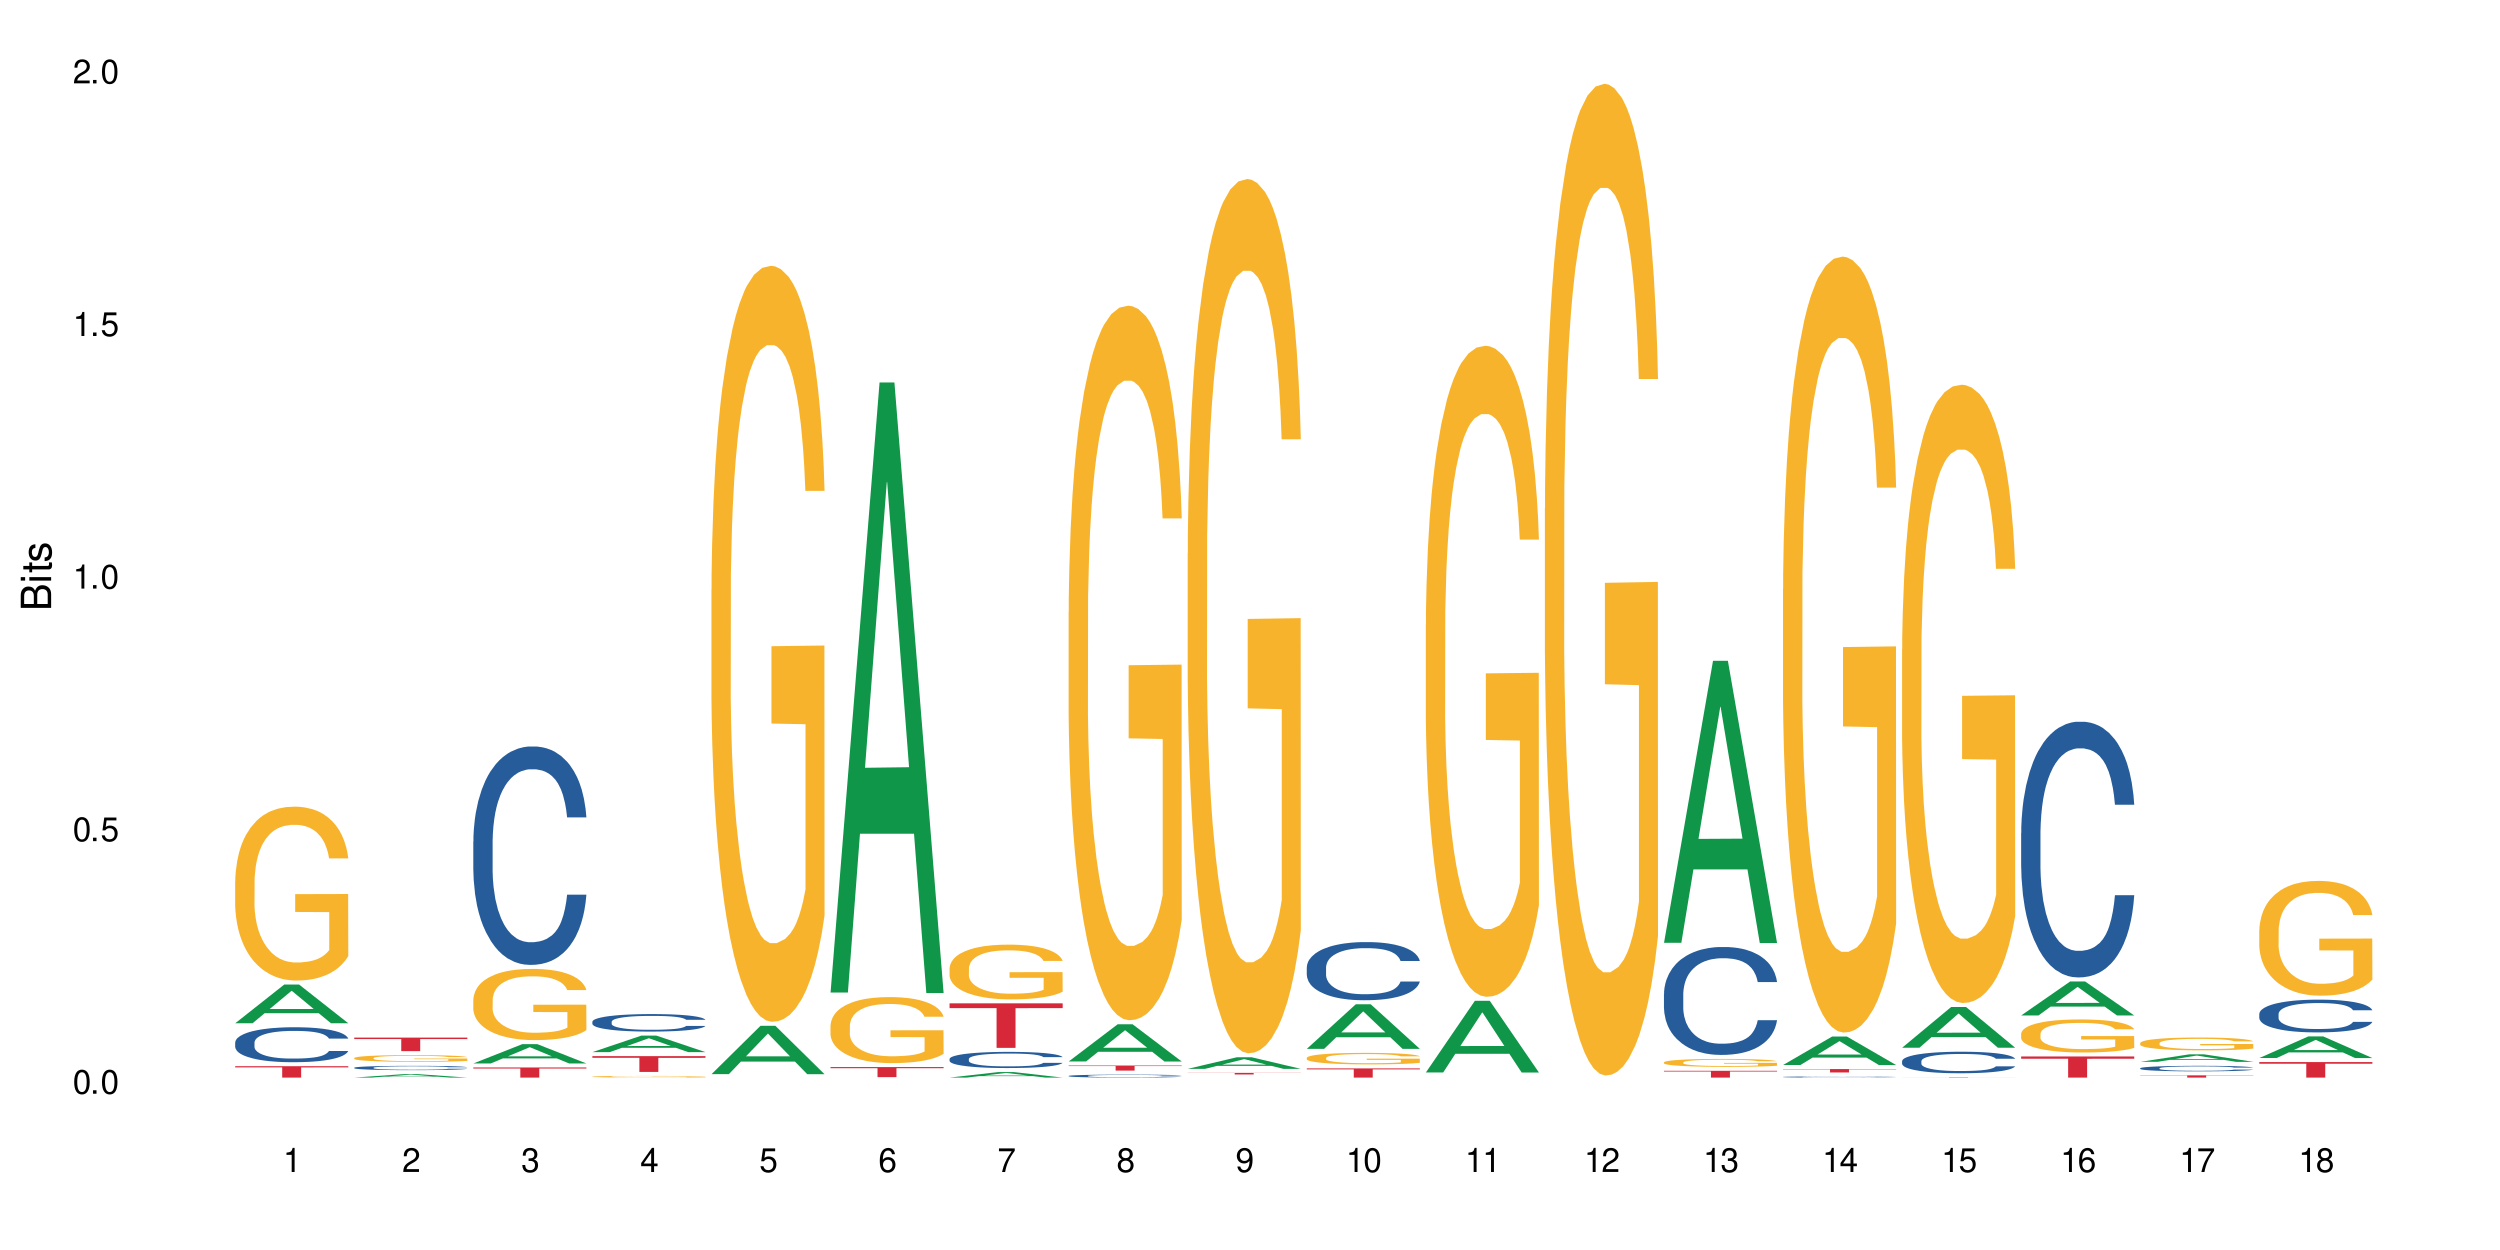 <?xml version="1.0" encoding="UTF-8"?>
<svg xmlns="http://www.w3.org/2000/svg" xmlns:xlink="http://www.w3.org/1999/xlink" width="720" height="360" viewBox="0 0 720 360">
<defs>
<g>
<g id="glyph-0-0">
</g>
<g id="glyph-0-1">
<path d="M 2.641 -6.938 C 2 -6.938 1.422 -6.656 1.078 -6.172 C 0.641 -5.562 0.406 -4.641 0.406 -3.359 C 0.406 -1.016 1.188 0.219 2.641 0.219 C 4.078 0.219 4.859 -1.016 4.859 -3.297 C 4.859 -4.641 4.656 -5.547 4.203 -6.172 C 3.844 -6.656 3.281 -6.938 2.641 -6.938 Z M 2.641 -6.188 C 3.547 -6.188 4 -5.25 4 -3.375 C 4 -1.406 3.562 -0.484 2.625 -0.484 C 1.734 -0.484 1.281 -1.438 1.281 -3.344 C 1.281 -5.25 1.734 -6.188 2.641 -6.188 Z M 2.641 -6.188 "/>
</g>
<g id="glyph-0-2">
<path d="M 1.828 -1 L 0.828 -1 L 0.828 0 L 1.828 0 Z M 1.828 -1 "/>
</g>
<g id="glyph-0-3">
<path d="M 4.562 -6.797 L 1.062 -6.797 L 0.547 -3.094 L 1.328 -3.094 C 1.719 -3.562 2.047 -3.734 2.578 -3.734 C 3.484 -3.734 4.062 -3.109 4.062 -2.094 C 4.062 -1.125 3.484 -0.531 2.578 -0.531 C 1.828 -0.531 1.375 -0.906 1.188 -1.672 L 0.328 -1.672 C 0.453 -1.109 0.547 -0.844 0.75 -0.594 C 1.125 -0.078 1.828 0.219 2.594 0.219 C 3.969 0.219 4.922 -0.781 4.922 -2.219 C 4.922 -3.562 4.031 -4.484 2.719 -4.484 C 2.25 -4.484 1.859 -4.359 1.469 -4.062 L 1.734 -5.969 L 4.562 -5.969 Z M 4.562 -6.797 "/>
</g>
<g id="glyph-0-4">
<path d="M 2.484 -4.938 L 2.484 0 L 3.328 0 L 3.328 -6.938 L 2.766 -6.938 C 2.469 -5.875 2.281 -5.734 0.984 -5.562 L 0.984 -4.938 Z M 2.484 -4.938 "/>
</g>
<g id="glyph-0-5">
<path d="M 4.859 -0.828 L 1.281 -0.828 C 1.359 -1.406 1.672 -1.781 2.5 -2.281 L 3.469 -2.828 C 4.406 -3.344 4.906 -4.062 4.906 -4.906 C 4.906 -5.484 4.672 -6.031 4.266 -6.406 C 3.859 -6.766 3.375 -6.938 2.719 -6.938 C 1.859 -6.938 1.219 -6.625 0.844 -6.031 C 0.609 -5.672 0.5 -5.234 0.484 -4.531 L 1.328 -4.531 C 1.359 -5.016 1.406 -5.281 1.531 -5.516 C 1.75 -5.938 2.188 -6.203 2.703 -6.203 C 3.469 -6.203 4.031 -5.641 4.031 -4.891 C 4.031 -4.344 3.719 -3.859 3.125 -3.516 L 2.234 -3 C 0.812 -2.172 0.406 -1.531 0.328 -0.016 L 4.859 -0.016 Z M 4.859 -0.828 "/>
</g>
<g id="glyph-0-6">
<path d="M 2.125 -3.188 L 2.578 -3.188 C 3.5 -3.188 3.984 -2.766 3.984 -1.922 C 3.984 -1.062 3.469 -0.531 2.594 -0.531 C 1.656 -0.531 1.203 -1 1.156 -2.016 L 0.312 -2.016 C 0.344 -1.453 0.438 -1.094 0.609 -0.781 C 0.953 -0.109 1.625 0.219 2.547 0.219 C 3.953 0.219 4.859 -0.625 4.859 -1.938 C 4.859 -2.828 4.516 -3.297 3.703 -3.594 C 4.344 -3.844 4.656 -4.328 4.656 -5.031 C 4.656 -6.219 3.875 -6.938 2.578 -6.938 C 1.203 -6.938 0.484 -6.172 0.453 -4.703 L 1.297 -4.703 C 1.312 -5.125 1.344 -5.359 1.453 -5.578 C 1.641 -5.969 2.062 -6.203 2.594 -6.203 C 3.344 -6.203 3.797 -5.75 3.797 -5 C 3.797 -4.516 3.609 -4.219 3.25 -4.047 C 3.016 -3.953 2.703 -3.922 2.125 -3.906 Z M 2.125 -3.188 "/>
</g>
<g id="glyph-0-7">
<path d="M 3.141 -1.672 L 3.141 0 L 3.984 0 L 3.984 -1.672 L 4.984 -1.672 L 4.984 -2.438 L 3.984 -2.438 L 3.984 -6.938 L 3.359 -6.938 L 0.266 -2.578 L 0.266 -1.672 Z M 3.141 -2.438 L 1 -2.438 L 3.141 -5.5 Z M 3.141 -2.438 "/>
</g>
<g id="glyph-0-8">
<path d="M 4.781 -5.125 C 4.609 -6.266 3.891 -6.938 2.844 -6.938 C 2.094 -6.938 1.422 -6.578 1.031 -5.953 C 0.594 -5.266 0.406 -4.422 0.406 -3.172 C 0.406 -2 0.578 -1.25 0.984 -0.641 C 1.359 -0.078 1.953 0.219 2.703 0.219 C 3.984 0.219 4.922 -0.75 4.922 -2.094 C 4.922 -3.375 4.062 -4.281 2.844 -4.281 C 2.172 -4.281 1.641 -4.031 1.281 -3.516 C 1.281 -5.234 1.828 -6.188 2.797 -6.188 C 3.391 -6.188 3.797 -5.797 3.938 -5.125 Z M 2.734 -3.531 C 3.547 -3.531 4.062 -2.953 4.062 -2.031 C 4.062 -1.156 3.484 -0.531 2.703 -0.531 C 1.922 -0.531 1.328 -1.188 1.328 -2.078 C 1.328 -2.938 1.906 -3.531 2.734 -3.531 Z M 2.734 -3.531 "/>
</g>
<g id="glyph-0-9">
<path d="M 4.984 -6.797 L 0.438 -6.797 L 0.438 -5.969 L 4.109 -5.969 C 2.5 -3.656 1.828 -2.234 1.328 0 L 2.219 0 C 2.594 -2.172 3.453 -4.047 4.984 -6.094 Z M 4.984 -6.797 "/>
</g>
<g id="glyph-0-10">
<path d="M 3.75 -3.656 C 4.469 -4.094 4.688 -4.438 4.688 -5.078 C 4.688 -6.172 3.844 -6.938 2.641 -6.938 C 1.438 -6.938 0.594 -6.172 0.594 -5.094 C 0.594 -4.438 0.812 -4.094 1.516 -3.656 C 0.734 -3.266 0.359 -2.703 0.359 -1.922 C 0.359 -0.656 1.281 0.219 2.641 0.219 C 3.984 0.219 4.922 -0.656 4.922 -1.922 C 4.922 -2.703 4.531 -3.266 3.75 -3.656 Z M 2.641 -6.188 C 3.359 -6.188 3.812 -5.75 3.812 -5.062 C 3.812 -4.406 3.344 -3.984 2.641 -3.984 C 1.922 -3.984 1.453 -4.406 1.453 -5.078 C 1.453 -5.75 1.922 -6.188 2.641 -6.188 Z M 2.641 -3.266 C 3.484 -3.266 4.062 -2.719 4.062 -1.906 C 4.062 -1.078 3.484 -0.531 2.625 -0.531 C 1.797 -0.531 1.219 -1.094 1.219 -1.906 C 1.219 -2.719 1.781 -3.266 2.641 -3.266 Z M 2.641 -3.266 "/>
</g>
<g id="glyph-0-11">
<path d="M 0.516 -1.578 C 0.672 -0.453 1.406 0.219 2.438 0.219 C 3.188 0.219 3.859 -0.141 4.266 -0.766 C 4.688 -1.453 4.891 -2.297 4.891 -3.547 C 4.891 -4.719 4.703 -5.453 4.312 -6.078 C 3.938 -6.641 3.344 -6.938 2.594 -6.938 C 1.297 -6.938 0.359 -5.969 0.359 -4.625 C 0.359 -3.344 1.234 -2.453 2.453 -2.453 C 3.094 -2.453 3.578 -2.672 4.016 -3.203 C 4 -1.484 3.469 -0.531 2.5 -0.531 C 1.906 -0.531 1.484 -0.906 1.359 -1.578 Z M 2.578 -6.203 C 3.375 -6.203 3.969 -5.531 3.969 -4.641 C 3.969 -3.797 3.391 -3.188 2.547 -3.188 C 1.734 -3.188 1.234 -3.766 1.234 -4.688 C 1.234 -5.562 1.797 -6.203 2.578 -6.203 Z M 2.578 -6.203 "/>
</g>
<g id="glyph-1-0">
</g>
<g id="glyph-1-1">
<path d="M 0 -0.953 L 0 -4.891 C 0 -5.719 -0.234 -6.344 -0.734 -6.797 C -1.188 -7.234 -1.812 -7.469 -2.5 -7.469 C -3.547 -7.469 -4.188 -7 -4.625 -5.875 C -4.984 -6.688 -5.625 -7.094 -6.531 -7.094 C -7.172 -7.094 -7.734 -6.859 -8.141 -6.391 C -8.562 -5.922 -8.75 -5.344 -8.75 -4.5 L -8.75 -0.953 Z M -4.984 -2.062 L -7.766 -2.062 L -7.766 -4.219 C -7.766 -4.844 -7.688 -5.203 -7.453 -5.5 C -7.219 -5.812 -6.859 -5.969 -6.375 -5.969 C -5.891 -5.969 -5.531 -5.812 -5.297 -5.5 C -5.062 -5.203 -4.984 -4.844 -4.984 -4.219 Z M -0.984 -2.062 L -4 -2.062 L -4 -4.781 C -4 -5.766 -3.438 -6.359 -2.484 -6.359 C -1.547 -6.359 -0.984 -5.766 -0.984 -4.781 Z M -0.984 -2.062 "/>
</g>
<g id="glyph-1-2">
<path d="M -6.281 -1.797 L -6.281 -0.797 L 0 -0.797 L 0 -1.797 Z M -8.75 -1.797 L -8.75 -0.797 L -7.484 -0.797 L -7.484 -1.797 Z M -8.75 -1.797 "/>
</g>
<g id="glyph-1-3">
<path d="M -6.281 -3.047 L -6.281 -2.016 L -8.016 -2.016 L -8.016 -1.016 L -6.281 -1.016 L -6.281 -0.172 L -5.469 -0.172 L -5.469 -1.016 L -0.719 -1.016 C -0.078 -1.016 0.281 -1.453 0.281 -2.234 C 0.281 -2.5 0.25 -2.719 0.188 -3.047 L -0.641 -3.047 C -0.609 -2.906 -0.594 -2.766 -0.594 -2.562 C -0.594 -2.141 -0.719 -2.016 -1.156 -2.016 L -5.469 -2.016 L -5.469 -3.047 Z M -6.281 -3.047 "/>
</g>
<g id="glyph-1-4">
<path d="M -4.531 -5.25 C -5.766 -5.25 -6.469 -4.422 -6.469 -2.969 C -6.469 -1.516 -5.719 -0.562 -4.547 -0.562 C -3.562 -0.562 -3.094 -1.062 -2.734 -2.562 L -2.516 -3.484 C -2.344 -4.188 -2.094 -4.469 -1.641 -4.469 C -1.047 -4.469 -0.641 -3.875 -0.641 -3 C -0.641 -2.453 -0.797 -2 -1.062 -1.75 C -1.25 -1.594 -1.422 -1.531 -1.875 -1.469 L -1.875 -0.406 C -0.422 -0.453 0.281 -1.266 0.281 -2.922 C 0.281 -4.5 -0.5 -5.516 -1.719 -5.516 C -2.656 -5.516 -3.172 -4.984 -3.469 -3.734 L -3.703 -2.766 C -3.891 -1.953 -4.156 -1.609 -4.594 -1.609 C -5.188 -1.609 -5.547 -2.125 -5.547 -2.938 C -5.547 -3.75 -5.203 -4.172 -4.531 -4.203 Z M -4.531 -5.25 "/>
</g>
</g>
</defs>
<rect x="-72" y="-36" width="864" height="432" fill="rgb(100%, 100%, 100%)" fill-opacity="1"/>
<path fill-rule="nonzero" fill="rgb(6.275%, 58.824%, 28.235%)" fill-opacity="1" d="M 67.73 294.695 L 67.766 294.688 L 81.859 283.551 L 86.141 283.551 L 100.309 294.707 L 95.332 294.707 L 91.781 291.797 L 76.223 291.797 L 72.742 294.695 L 67.73 294.695 L 77.719 290.59 L 90.352 290.582 L 84.055 285.375 L 83.984 285.363 L 83.914 285.395 L 77.684 290.582 L 77.719 290.59 Z M 67.73 294.695 "/>
<path fill-rule="nonzero" fill="rgb(14.51%, 36.078%, 60%)" fill-opacity="1" d="M 67.73 300.234 L 67.77 300.227 L 67.77 300.004 L 67.891 299.656 L 68.168 299.215 L 68.445 298.91 L 69.16 298.367 L 70.152 297.844 L 71.188 297.438 L 71.941 297.199 L 72.617 297.016 L 74.168 296.676 L 75.16 296.5 L 76.234 296.344 L 77.543 296.188 L 78.496 296.094 L 80.641 295.949 L 82.23 295.883 L 83.461 295.855 L 86.125 295.855 L 87.715 295.895 L 88.867 295.938 L 90.137 296.012 L 91.211 296.094 L 93.078 296.297 L 94.746 296.555 L 95.5 296.703 L 96.691 296.988 L 97.605 297.262 L 98.242 297.504 L 98.957 297.844 L 99.594 298.258 L 100.07 298.727 L 100.309 299.121 L 94.746 299.121 L 94.469 298.754 L 94.148 298.469 L 93.555 298.09 L 92.957 297.824 L 92.125 297.559 L 91.367 297.383 L 90.336 297.207 L 89.422 297.098 L 88.469 297.016 L 87.555 296.961 L 85.809 296.906 L 83.781 296.906 L 83.027 296.922 L 81.477 296.996 L 80.641 297.062 L 79.449 297.191 L 78.617 297.309 L 77.621 297.492 L 76.949 297.648 L 76.113 297.891 L 75.516 298.102 L 74.844 298.402 L 74.445 298.633 L 74.086 298.891 L 73.77 299.195 L 73.531 299.516 L 73.371 299.855 L 73.293 300.188 L 73.293 301.613 L 73.371 301.945 L 73.57 302.332 L 74.086 302.891 L 74.844 303.379 L 75.715 303.766 L 76.551 304.043 L 77.027 304.172 L 77.664 304.316 L 78.656 304.5 L 80.086 304.684 L 80.922 304.758 L 82.191 304.832 L 83.504 304.867 L 85.25 304.867 L 86.801 304.832 L 87.832 304.785 L 88.906 304.711 L 90.375 304.555 L 91.289 304.41 L 92.082 304.234 L 92.68 304.059 L 93.078 303.914 L 93.672 303.629 L 94.148 303.316 L 94.508 302.992 L 94.746 302.68 L 100.309 302.68 L 100.07 303.047 L 99.711 303.406 L 99.355 303.672 L 98.797 303.996 L 98.16 304.281 L 97.246 304.602 L 96.492 304.812 L 95.5 305.043 L 94.586 305.219 L 93.594 305.375 L 92.125 305.559 L 91.168 305.652 L 90.137 305.734 L 88.906 305.809 L 87.355 305.871 L 85.688 305.906 L 84.137 305.918 L 82.469 305.898 L 81.238 305.863 L 79.609 305.777 L 77.582 305.613 L 76.113 305.438 L 74.961 305.266 L 73.969 305.082 L 72.855 304.832 L 71.426 304.426 L 70.551 304.113 L 69.957 303.855 L 69.281 303.5 L 68.805 303.176 L 68.246 302.66 L 67.852 302.008 L 67.73 301.504 Z M 67.73 300.234 "/>
<path fill-rule="nonzero" fill="rgb(96.863%, 70.196%, 16.863%)" fill-opacity="1" d="M 67.73 253.766 L 67.77 253.719 L 67.77 252.805 L 67.93 250.746 L 68.328 247.91 L 68.844 245.578 L 69.398 243.746 L 69.758 242.785 L 70.352 241.414 L 70.871 240.41 L 72.18 238.352 L 73.848 236.43 L 74.762 235.605 L 75.797 234.828 L 77.266 233.957 L 77.941 233.637 L 80.008 232.906 L 82.352 232.449 L 84.934 232.312 L 86.125 232.355 L 87.754 232.539 L 89.977 233.043 L 91.25 233.5 L 92.242 233.957 L 93.273 234.555 L 94.547 235.469 L 95.738 236.566 L 96.691 237.664 L 97.645 239.035 L 98.441 240.5 L 99.113 242.102 L 99.711 244.023 L 100.07 245.625 L 100.309 247.223 L 94.785 247.223 L 94.469 245.625 L 94.109 244.387 L 93.516 242.879 L 92.918 241.781 L 92.32 240.91 L 91.211 239.723 L 90.258 238.988 L 89.062 238.352 L 87.914 237.938 L 86.602 237.664 L 85.809 237.57 L 83.699 237.57 L 81.793 237.891 L 80.684 238.258 L 79.887 238.625 L 78.773 239.309 L 78.102 239.859 L 77.703 240.227 L 76.512 241.645 L 75.715 242.926 L 75.277 243.793 L 74.723 245.164 L 74.324 246.402 L 73.887 248.23 L 73.648 249.602 L 73.332 252.715 L 73.293 260.949 L 73.41 262.688 L 73.648 264.562 L 73.969 266.207 L 74.445 267.945 L 74.922 269.273 L 75.754 271.059 L 76.473 272.246 L 77.027 273.023 L 78.102 274.258 L 78.535 274.672 L 79.57 275.496 L 80.641 276.137 L 81.953 276.684 L 82.945 276.957 L 84.535 277.188 L 86.562 277.188 L 88.945 276.914 L 90.453 276.547 L 91.488 276.18 L 92.164 275.859 L 92.996 275.359 L 93.594 274.898 L 94.148 274.398 L 94.824 273.621 L 94.824 262.688 L 85.012 262.641 L 85.012 257.516 L 100.266 257.473 L 100.309 275.359 L 99.473 276.594 L 98.441 277.781 L 97.445 278.695 L 96.414 279.477 L 94.945 280.344 L 93.754 280.895 L 91.926 281.535 L 90.258 281.945 L 88.508 282.219 L 86.957 282.355 L 85.133 282.402 L 83.504 282.312 L 81.754 282.035 L 80.363 281.672 L 79.094 281.215 L 77.82 280.617 L 76.234 279.656 L 75.199 278.879 L 74.129 277.918 L 73.055 276.777 L 72.102 275.539 L 71.465 274.578 L 70.828 273.48 L 70.152 272.109 L 69.52 270.555 L 69.043 269.137 L 68.605 267.535 L 68.289 266.027 L 67.969 263.969 L 67.809 262.32 L 67.73 260.902 Z M 67.73 253.766 "/>
<path fill-rule="nonzero" fill="rgb(83.922%, 15.686%, 22.353%)" fill-opacity="1" d="M 67.73 307.066 L 100.309 307.066 L 100.309 307.418 L 86.73 307.422 L 86.73 310.348 L 81.27 310.348 L 81.27 307.426 L 81.188 307.418 L 67.73 307.418 Z M 67.73 307.066 "/>
<path fill-rule="nonzero" fill="rgb(6.275%, 58.824%, 28.235%)" fill-opacity="1" d="M 102.023 310.348 L 102.055 310.344 L 116.152 309.352 L 120.434 309.352 L 134.598 310.348 L 129.621 310.348 L 126.07 310.086 L 110.512 310.086 L 107.035 310.348 L 102.023 310.348 L 112.012 309.98 L 124.645 309.98 L 118.344 309.516 L 118.273 309.512 L 118.207 309.516 L 111.977 309.98 L 112.012 309.98 Z M 102.023 310.348 "/>
<path fill-rule="nonzero" fill="rgb(14.51%, 36.078%, 60%)" fill-opacity="1" d="M 102.023 307.504 L 102.062 307.5 L 102.062 307.473 L 102.18 307.43 L 102.457 307.375 L 102.738 307.34 L 103.453 307.273 L 104.445 307.207 L 105.477 307.156 L 106.234 307.129 L 106.906 307.105 L 108.457 307.062 L 109.449 307.043 L 110.523 307.023 L 111.836 307.004 L 112.789 306.992 L 114.934 306.973 L 116.523 306.965 L 117.754 306.961 L 120.414 306.961 L 122.004 306.969 L 123.156 306.973 L 124.426 306.98 L 125.5 306.992 L 127.367 307.016 L 129.035 307.047 L 129.789 307.066 L 130.98 307.102 L 131.895 307.137 L 132.531 307.164 L 133.246 307.207 L 133.883 307.258 L 134.359 307.316 L 134.598 307.363 L 129.035 307.363 L 128.758 307.32 L 128.441 307.285 L 127.844 307.238 L 127.25 307.207 L 126.414 307.172 L 125.66 307.152 L 124.625 307.129 L 123.711 307.117 L 122.758 307.105 L 121.844 307.098 L 120.098 307.094 L 117.316 307.094 L 115.766 307.102 L 114.934 307.109 L 113.742 307.129 L 112.906 307.141 L 111.914 307.164 L 111.238 307.184 L 110.402 307.215 L 109.809 307.238 L 109.133 307.277 L 108.734 307.305 L 108.379 307.336 L 108.059 307.375 L 107.82 307.414 L 107.664 307.457 L 107.582 307.496 L 107.582 307.672 L 107.664 307.715 L 107.863 307.762 L 108.379 307.828 L 109.133 307.891 L 110.008 307.938 L 110.84 307.973 L 111.316 307.988 L 111.953 308.004 L 112.945 308.027 L 114.375 308.051 L 115.211 308.059 L 116.48 308.07 L 117.793 308.074 L 119.543 308.074 L 121.09 308.07 L 122.125 308.062 L 123.195 308.055 L 124.664 308.035 L 125.578 308.016 L 126.375 307.996 L 126.969 307.973 L 127.367 307.957 L 127.965 307.922 L 128.441 307.883 L 128.797 307.844 L 129.035 307.805 L 134.598 307.805 L 134.359 307.848 L 134 307.895 L 133.645 307.926 L 133.09 307.965 L 132.453 308 L 131.539 308.039 L 130.785 308.066 L 129.789 308.094 L 128.875 308.117 L 127.883 308.137 L 126.414 308.16 L 125.461 308.168 L 124.426 308.18 L 123.195 308.188 L 121.648 308.195 L 119.977 308.203 L 118.43 308.203 L 116.762 308.199 L 115.527 308.195 L 113.898 308.188 L 111.875 308.164 L 110.402 308.145 L 109.25 308.121 L 108.258 308.098 L 107.145 308.07 L 105.715 308.02 L 104.844 307.98 L 104.246 307.949 L 103.57 307.906 L 103.094 307.863 L 102.539 307.801 L 102.141 307.723 L 102.023 307.66 Z M 102.023 307.504 "/>
<path fill-rule="nonzero" fill="rgb(96.863%, 70.196%, 16.863%)" fill-opacity="1" d="M 102.023 304.703 L 102.062 304.703 L 102.062 304.668 L 102.219 304.586 L 102.617 304.477 L 103.133 304.387 L 103.691 304.316 L 104.047 304.277 L 104.645 304.227 L 105.16 304.188 L 106.473 304.105 L 108.141 304.031 L 109.055 304 L 110.086 303.969 L 111.555 303.938 L 112.23 303.926 L 114.297 303.895 L 116.641 303.879 L 119.223 303.875 L 120.414 303.875 L 122.043 303.883 L 124.27 303.902 L 125.539 303.918 L 126.531 303.938 L 127.566 303.961 L 128.836 303.996 L 130.027 304.039 L 130.98 304.082 L 131.938 304.133 L 132.73 304.191 L 133.406 304.254 L 134 304.328 L 134.359 304.391 L 134.598 304.449 L 129.074 304.449 L 128.758 304.391 L 128.398 304.34 L 127.805 304.281 L 127.207 304.238 L 126.613 304.207 L 125.5 304.16 L 124.547 304.133 L 123.355 304.105 L 122.203 304.09 L 120.891 304.082 L 120.098 304.078 L 117.992 304.078 L 116.086 304.09 L 114.973 304.105 L 114.18 304.117 L 113.066 304.145 L 112.391 304.164 L 111.992 304.18 L 110.801 304.234 L 110.008 304.285 L 109.57 304.316 L 109.012 304.371 L 108.617 304.418 L 108.18 304.488 L 107.941 304.543 L 107.621 304.664 L 107.582 304.98 L 107.703 305.051 L 107.941 305.121 L 108.258 305.188 L 108.734 305.254 L 109.211 305.305 L 110.047 305.375 L 110.762 305.418 L 111.316 305.449 L 112.391 305.496 L 112.828 305.516 L 113.859 305.547 L 114.934 305.57 L 116.242 305.59 L 117.238 305.602 L 118.824 305.609 L 120.852 305.609 L 123.234 305.602 L 124.746 305.586 L 125.777 305.57 L 126.453 305.559 L 127.289 305.539 L 127.883 305.523 L 128.441 305.504 L 129.117 305.473 L 129.117 305.051 L 119.301 305.047 L 119.301 304.848 L 134.559 304.848 L 134.598 305.539 L 133.762 305.59 L 132.73 305.633 L 131.738 305.668 L 130.703 305.699 L 129.234 305.734 L 128.043 305.754 L 126.215 305.781 L 124.547 305.797 L 122.797 305.805 L 121.25 305.812 L 119.422 305.812 L 117.793 305.809 L 116.047 305.801 L 114.656 305.785 L 113.383 305.766 L 112.113 305.742 L 110.523 305.707 L 109.488 305.676 L 108.418 305.641 L 107.344 305.594 L 106.391 305.547 L 105.754 305.512 L 105.121 305.469 L 104.445 305.414 L 103.809 305.355 L 103.332 305.301 L 102.895 305.238 L 102.578 305.18 L 102.262 305.098 L 102.102 305.035 L 102.023 304.98 Z M 102.023 304.703 "/>
<path fill-rule="nonzero" fill="rgb(83.922%, 15.686%, 22.353%)" fill-opacity="1" d="M 102.023 298.824 L 134.598 298.824 L 134.598 299.242 L 121.02 299.246 L 121.02 302.723 L 115.559 302.723 L 115.559 299.25 L 115.48 299.242 L 102.023 299.242 Z M 102.023 298.824 "/>
<path fill-rule="nonzero" fill="rgb(6.275%, 58.824%, 28.235%)" fill-opacity="1" d="M 136.312 306.277 L 136.348 306.27 L 150.441 300.703 L 154.723 300.703 L 168.887 306.281 L 163.91 306.281 L 160.359 304.824 L 144.805 304.824 L 141.324 306.277 L 136.312 306.277 L 146.301 304.223 L 158.934 304.219 L 152.637 301.613 L 152.566 301.609 L 152.496 301.625 L 146.266 304.219 L 146.301 304.223 Z M 136.312 306.277 "/>
<path fill-rule="nonzero" fill="rgb(14.51%, 36.078%, 60%)" fill-opacity="1" d="M 136.312 242.371 L 136.352 242.312 L 136.352 240.934 L 136.473 238.75 L 136.75 235.992 L 137.027 234.094 L 137.742 230.703 L 138.734 227.426 L 139.77 224.898 L 140.523 223.402 L 141.199 222.254 L 142.746 220.125 L 143.742 219.035 L 144.812 218.055 L 146.125 217.078 L 147.078 216.504 L 149.223 215.586 L 150.812 215.184 L 152.043 215.008 L 154.707 215.008 L 156.293 215.238 L 157.445 215.527 L 158.719 215.988 L 159.789 216.504 L 161.656 217.77 L 163.328 219.379 L 164.082 220.297 L 165.273 222.078 L 166.188 223.805 L 166.824 225.301 L 167.539 227.426 L 168.172 230.012 L 168.648 232.945 L 168.887 235.414 L 163.328 235.414 L 163.047 233.117 L 162.73 231.336 L 162.133 228.977 L 161.539 227.312 L 160.703 225.645 L 159.949 224.551 L 158.918 223.461 L 158.004 222.77 L 157.051 222.254 L 156.137 221.906 L 154.387 221.562 L 152.363 221.562 L 151.605 221.676 L 150.059 222.137 L 149.223 222.539 L 148.031 223.344 L 147.195 224.094 L 146.203 225.242 L 145.527 226.219 L 144.695 227.715 L 144.098 229.035 L 143.422 230.934 L 143.027 232.371 L 142.668 233.98 L 142.352 235.875 L 142.113 237.887 L 141.953 240.016 L 141.875 242.082 L 141.875 250.992 L 141.953 253.062 L 142.152 255.477 L 142.668 258.984 L 143.422 262.031 L 144.297 264.445 L 145.133 266.168 L 145.609 266.973 L 146.242 267.895 L 147.238 269.043 L 148.668 270.191 L 149.5 270.652 L 150.773 271.113 L 152.082 271.344 L 153.832 271.344 L 155.383 271.113 L 156.414 270.824 L 157.488 270.367 L 158.957 269.387 L 159.871 268.469 L 160.664 267.375 L 161.262 266.285 L 161.656 265.363 L 162.254 263.582 L 162.73 261.629 L 163.09 259.617 L 163.328 257.66 L 168.887 257.66 L 168.648 259.961 L 168.293 262.203 L 167.934 263.871 L 167.379 265.883 L 166.742 267.664 L 165.828 269.676 L 165.074 270.996 L 164.082 272.434 L 163.168 273.527 L 162.176 274.504 L 160.703 275.652 L 159.75 276.227 L 158.719 276.746 L 157.488 277.207 L 155.938 277.609 L 154.27 277.84 L 152.719 277.895 L 151.051 277.781 L 149.82 277.551 L 148.191 277.035 L 146.164 276 L 144.695 274.906 L 143.543 273.812 L 142.551 272.664 L 141.438 271.113 L 140.008 268.582 L 139.133 266.629 L 138.535 265.02 L 137.863 262.777 L 137.383 260.766 L 136.828 257.547 L 136.43 253.465 L 136.312 250.305 Z M 136.312 242.371 "/>
<path fill-rule="nonzero" fill="rgb(96.863%, 70.196%, 16.863%)" fill-opacity="1" d="M 136.312 287.828 L 136.352 287.809 L 136.352 287.434 L 136.512 286.594 L 136.906 285.43 L 137.426 284.477 L 137.98 283.727 L 138.34 283.332 L 138.934 282.773 L 139.449 282.359 L 140.762 281.516 L 142.43 280.73 L 143.344 280.395 L 144.375 280.074 L 145.848 279.719 L 146.523 279.59 L 148.586 279.289 L 150.93 279.102 L 153.516 279.047 L 154.707 279.062 L 156.336 279.137 L 158.559 279.344 L 159.832 279.531 L 160.824 279.719 L 161.855 279.961 L 163.129 280.336 L 164.32 280.785 L 165.273 281.234 L 166.227 281.797 L 167.02 282.398 L 167.695 283.051 L 168.293 283.84 L 168.648 284.496 L 168.887 285.148 L 163.367 285.148 L 163.047 284.496 L 162.691 283.988 L 162.094 283.371 L 161.5 282.922 L 160.902 282.566 L 159.789 282.078 L 158.836 281.777 L 157.645 281.516 L 156.492 281.348 L 155.184 281.234 L 154.387 281.199 L 152.281 281.199 L 150.375 281.328 L 149.262 281.48 L 148.469 281.629 L 147.355 281.91 L 146.68 282.137 L 146.285 282.285 L 145.09 282.867 L 144.297 283.391 L 143.859 283.746 L 143.305 284.309 L 142.906 284.812 L 142.469 285.562 L 142.23 286.125 L 141.914 287.398 L 141.875 290.77 L 141.992 291.48 L 142.23 292.25 L 142.551 292.922 L 143.027 293.633 L 143.504 294.176 L 144.336 294.906 L 145.051 295.395 L 145.609 295.711 L 146.68 296.219 L 147.117 296.387 L 148.152 296.723 L 149.223 296.984 L 150.535 297.211 L 151.527 297.324 L 153.117 297.418 L 155.145 297.418 L 157.527 297.305 L 159.035 297.156 L 160.07 297.004 L 160.742 296.875 L 161.578 296.668 L 162.176 296.48 L 162.73 296.273 L 163.406 295.957 L 163.406 291.48 L 153.594 291.461 L 153.594 289.363 L 168.848 289.344 L 168.887 296.668 L 168.055 297.172 L 167.02 297.66 L 166.027 298.035 L 164.996 298.352 L 163.523 298.711 L 162.332 298.934 L 160.504 299.195 L 158.836 299.363 L 157.09 299.477 L 155.539 299.531 L 153.711 299.551 L 152.082 299.516 L 150.336 299.402 L 148.945 299.254 L 147.676 299.066 L 146.402 298.82 L 144.812 298.43 L 143.781 298.109 L 142.707 297.715 L 141.637 297.25 L 140.684 296.742 L 140.047 296.348 L 139.41 295.898 L 138.734 295.34 L 138.102 294.703 L 137.625 294.121 L 137.188 293.465 L 136.867 292.848 L 136.551 292.004 L 136.391 291.332 L 136.312 290.75 Z M 136.312 287.828 "/>
<path fill-rule="nonzero" fill="rgb(83.922%, 15.686%, 22.353%)" fill-opacity="1" d="M 136.312 307.43 L 168.887 307.43 L 168.887 307.742 L 155.312 307.746 L 155.312 310.348 L 149.848 310.348 L 149.848 307.75 L 149.77 307.742 L 136.312 307.742 Z M 136.312 307.43 "/>
<path fill-rule="nonzero" fill="rgb(6.275%, 58.824%, 28.235%)" fill-opacity="1" d="M 170.602 303.012 L 170.637 303.008 L 184.734 298.246 L 189.016 298.246 L 203.18 303.016 L 198.203 303.016 L 194.652 301.773 L 179.094 301.773 L 175.613 303.012 L 170.602 303.012 L 180.59 301.258 L 193.227 301.254 L 186.926 299.027 L 186.855 299.023 L 186.785 299.035 L 180.555 301.254 L 180.59 301.258 Z M 170.602 303.012 "/>
<path fill-rule="nonzero" fill="rgb(14.51%, 36.078%, 60%)" fill-opacity="1" d="M 170.602 294.25 L 170.641 294.246 L 170.641 294.137 L 170.762 293.961 L 171.039 293.738 L 171.316 293.586 L 172.031 293.316 L 173.027 293.055 L 174.059 292.852 L 174.812 292.73 L 175.488 292.637 L 177.039 292.469 L 178.031 292.379 L 179.105 292.301 L 180.414 292.223 L 181.367 292.18 L 183.516 292.105 L 185.102 292.07 L 186.336 292.059 L 188.996 292.059 L 190.586 292.078 L 191.738 292.102 L 193.008 292.137 L 194.082 292.18 L 195.949 292.281 L 197.617 292.41 L 198.371 292.48 L 199.562 292.625 L 200.477 292.762 L 201.113 292.883 L 201.828 293.055 L 202.465 293.262 L 202.941 293.496 L 203.18 293.695 L 197.617 293.695 L 197.34 293.508 L 197.02 293.367 L 196.426 293.176 L 195.828 293.043 L 194.996 292.91 L 194.238 292.824 L 193.207 292.734 L 192.293 292.68 L 191.34 292.637 L 190.426 292.609 L 188.68 292.582 L 186.652 292.582 L 185.898 292.594 L 184.348 292.629 L 183.516 292.66 L 182.32 292.727 L 181.488 292.785 L 180.496 292.879 L 179.82 292.957 L 178.984 293.078 L 178.391 293.184 L 177.715 293.336 L 177.316 293.449 L 176.957 293.578 L 176.641 293.73 L 176.402 293.891 L 176.242 294.062 L 176.164 294.227 L 176.164 294.941 L 176.242 295.109 L 176.441 295.301 L 176.957 295.582 L 177.715 295.824 L 178.586 296.02 L 179.422 296.156 L 179.898 296.223 L 180.535 296.297 L 181.527 296.387 L 182.957 296.48 L 183.793 296.516 L 185.062 296.555 L 186.375 296.57 L 188.121 296.57 L 189.672 296.555 L 190.703 296.531 L 191.777 296.492 L 193.246 296.414 L 194.16 296.344 L 194.957 296.254 L 195.551 296.168 L 195.949 296.094 L 196.543 295.949 L 197.02 295.793 L 197.379 295.633 L 197.617 295.477 L 203.18 295.477 L 202.941 295.66 L 202.582 295.84 L 202.227 295.973 L 201.668 296.133 L 201.035 296.277 L 200.121 296.438 L 199.363 296.543 L 198.371 296.66 L 197.457 296.746 L 196.465 296.824 L 194.996 296.918 L 194.043 296.965 L 193.008 297.004 L 191.777 297.043 L 190.227 297.074 L 188.559 297.094 L 187.012 297.098 L 185.34 297.09 L 184.109 297.07 L 182.48 297.027 L 180.453 296.945 L 178.984 296.859 L 177.832 296.77 L 176.84 296.68 L 175.727 296.555 L 174.297 296.352 L 173.422 296.195 L 172.828 296.066 L 172.152 295.887 L 171.676 295.727 L 171.117 295.465 L 170.723 295.141 L 170.602 294.887 Z M 170.602 294.25 "/>
<path fill-rule="nonzero" fill="rgb(96.863%, 70.196%, 16.863%)" fill-opacity="1" d="M 170.602 310.074 L 170.641 310.074 L 170.641 310.066 L 170.801 310.047 L 171.199 310.02 L 171.715 309.996 L 172.27 309.98 L 172.629 309.973 L 173.227 309.957 L 173.742 309.949 L 175.051 309.93 L 176.719 309.91 L 177.633 309.902 L 178.668 309.895 L 180.137 309.887 L 180.812 309.883 L 182.879 309.879 L 185.223 309.875 L 187.805 309.871 L 188.996 309.871 L 190.625 309.875 L 192.852 309.879 L 194.121 309.883 L 195.113 309.887 L 196.148 309.895 L 197.418 309.902 L 198.609 309.914 L 199.562 309.922 L 200.516 309.938 L 201.312 309.949 L 201.988 309.965 L 202.582 309.984 L 202.941 310 L 203.18 310.012 L 197.656 310.012 L 197.34 310 L 196.98 309.988 L 196.387 309.973 L 195.789 309.961 L 195.195 309.953 L 194.082 309.941 L 193.129 309.934 L 191.938 309.93 L 190.785 309.926 L 189.473 309.922 L 186.574 309.922 L 184.664 309.926 L 183.555 309.93 L 182.758 309.934 L 181.648 309.938 L 180.973 309.945 L 180.574 309.945 L 179.383 309.961 L 178.586 309.973 L 178.152 309.98 L 177.594 309.992 L 177.199 310.004 L 176.762 310.023 L 176.523 310.035 L 176.203 310.066 L 176.164 310.145 L 176.285 310.16 L 176.523 310.18 L 176.84 310.191 L 177.316 310.211 L 177.793 310.223 L 178.629 310.238 L 179.344 310.25 L 179.898 310.258 L 180.973 310.27 L 181.41 310.273 L 182.441 310.281 L 183.516 310.289 L 184.824 310.293 L 185.816 310.297 L 189.434 310.297 L 191.816 310.293 L 193.328 310.293 L 194.359 310.289 L 195.035 310.285 L 195.867 310.281 L 196.465 310.277 L 197.02 310.27 L 197.695 310.262 L 197.695 310.16 L 187.883 310.16 L 187.883 310.109 L 203.141 310.109 L 203.18 310.281 L 202.344 310.293 L 201.312 310.305 L 200.316 310.312 L 199.285 310.32 L 197.816 310.328 L 196.625 310.332 L 194.797 310.34 L 193.129 310.344 L 191.379 310.344 L 189.832 310.348 L 186.375 310.348 L 184.625 310.344 L 183.234 310.34 L 181.965 310.336 L 180.691 310.328 L 179.105 310.32 L 178.07 310.312 L 177 310.305 L 175.926 310.293 L 174.973 310.281 L 174.336 310.273 L 173.703 310.262 L 173.027 310.25 L 172.391 310.234 L 171.914 310.223 L 171.477 310.207 L 171.16 310.191 L 170.84 310.172 L 170.684 310.156 L 170.602 310.145 Z M 170.602 310.074 "/>
<path fill-rule="nonzero" fill="rgb(83.922%, 15.686%, 22.353%)" fill-opacity="1" d="M 170.602 304.168 L 203.18 304.168 L 203.18 304.656 L 189.602 304.66 L 189.602 308.723 L 184.141 308.723 L 184.141 304.664 L 184.062 304.656 L 170.602 304.656 Z M 170.602 304.168 "/>
<path fill-rule="nonzero" fill="rgb(6.275%, 58.824%, 28.235%)" fill-opacity="1" d="M 204.895 309.359 L 204.93 309.348 L 219.023 295.434 L 223.305 295.434 L 237.469 309.375 L 232.492 309.375 L 228.941 305.734 L 213.387 305.734 L 209.906 309.359 L 204.895 309.359 L 214.883 304.23 L 227.516 304.215 L 221.215 297.711 L 221.145 297.699 L 221.078 297.738 L 214.848 304.215 L 214.883 304.23 Z M 204.895 309.359 "/>
<path fill-rule="nonzero" fill="rgb(96.863%, 70.196%, 16.863%)" fill-opacity="1" d="M 204.895 169.805 L 204.934 169.605 L 204.934 165.629 L 205.094 156.68 L 205.488 144.352 L 206.004 134.211 L 206.562 126.254 L 206.918 122.078 L 207.516 116.113 L 208.031 111.738 L 209.344 102.793 L 211.012 94.441 L 211.926 90.859 L 212.957 87.48 L 214.426 83.703 L 215.102 82.309 L 217.168 79.129 L 219.512 77.141 L 222.094 76.543 L 223.285 76.742 L 224.914 77.539 L 227.141 79.727 L 228.41 81.715 L 229.406 83.703 L 230.438 86.289 L 231.707 90.266 L 232.902 95.035 L 233.855 99.809 L 234.809 105.773 L 235.602 112.137 L 236.277 119.098 L 236.875 127.449 L 237.23 134.41 L 237.469 141.367 L 231.945 141.367 L 231.629 134.41 L 231.273 129.039 L 230.676 122.477 L 230.078 117.707 L 229.484 113.926 L 228.371 108.758 L 227.418 105.574 L 226.227 102.793 L 225.074 101.004 L 223.762 99.809 L 222.969 99.41 L 220.863 99.41 L 218.957 100.805 L 217.844 102.395 L 217.051 103.984 L 215.938 106.969 L 215.262 109.355 L 214.863 110.945 L 213.672 117.109 L 212.879 122.676 L 212.441 126.453 L 211.887 132.422 L 211.488 137.789 L 211.051 145.742 L 210.812 151.707 L 210.496 165.23 L 210.453 201.023 L 210.574 208.578 L 210.812 216.73 L 211.129 223.891 L 211.605 231.445 L 212.082 237.215 L 212.918 244.969 L 213.633 250.137 L 214.188 253.52 L 215.262 258.887 L 215.699 260.676 L 216.73 264.258 L 217.805 267.039 L 219.117 269.426 L 220.109 270.621 L 221.699 271.613 L 223.723 271.613 L 226.105 270.422 L 227.617 268.832 L 228.648 267.238 L 229.324 265.848 L 230.16 263.66 L 230.754 261.672 L 231.312 259.484 L 231.988 256.105 L 231.988 208.578 L 222.176 208.379 L 222.176 186.109 L 237.43 185.91 L 237.469 263.66 L 236.637 269.031 L 235.602 274.199 L 234.609 278.176 L 233.574 281.559 L 232.105 285.336 L 230.914 287.723 L 229.086 290.504 L 227.418 292.293 L 225.672 293.488 L 224.121 294.086 L 222.293 294.281 L 220.664 293.887 L 218.918 292.691 L 217.527 291.102 L 216.254 289.113 L 214.984 286.527 L 213.395 282.352 L 212.363 278.973 L 211.289 274.797 L 210.215 269.824 L 209.262 264.457 L 208.629 260.281 L 207.992 255.508 L 207.316 249.543 L 206.68 242.781 L 206.203 236.617 L 205.766 229.656 L 205.449 223.094 L 205.133 214.148 L 204.973 206.988 L 204.895 200.824 Z M 204.895 169.805 "/>
<path fill-rule="nonzero" fill="rgb(6.275%, 58.824%, 28.235%)" fill-opacity="1" d="M 239.184 285.848 L 239.219 285.684 L 253.312 110.156 L 257.594 110.156 L 271.762 286.012 L 266.781 286.012 L 263.234 240.109 L 247.676 240.109 L 244.195 285.848 L 239.184 285.848 L 249.172 221.121 L 261.805 220.953 L 255.508 138.887 L 255.438 138.723 L 255.367 139.219 L 249.137 220.953 L 249.172 221.121 Z M 239.184 285.848 "/>
<path fill-rule="nonzero" fill="rgb(96.863%, 70.196%, 16.863%)" fill-opacity="1" d="M 239.184 295.305 L 239.223 295.289 L 239.223 294.941 L 239.383 294.16 L 239.781 293.082 L 240.297 292.199 L 240.852 291.504 L 241.211 291.137 L 241.805 290.617 L 242.32 290.234 L 243.633 289.453 L 245.301 288.727 L 246.215 288.414 L 247.25 288.117 L 248.719 287.789 L 249.395 287.664 L 251.461 287.387 L 253.805 287.215 L 256.387 287.164 L 257.578 287.18 L 259.207 287.25 L 261.43 287.441 L 262.703 287.613 L 263.695 287.789 L 264.727 288.012 L 266 288.359 L 267.191 288.777 L 268.145 289.195 L 269.098 289.715 L 269.895 290.27 L 270.566 290.879 L 271.164 291.605 L 271.52 292.215 L 271.762 292.824 L 266.238 292.824 L 265.922 292.215 L 265.562 291.746 L 264.965 291.172 L 264.371 290.758 L 263.773 290.426 L 262.664 289.977 L 261.707 289.699 L 260.516 289.453 L 259.363 289.297 L 258.055 289.195 L 257.258 289.16 L 255.152 289.16 L 253.246 289.281 L 252.133 289.418 L 251.34 289.559 L 250.227 289.82 L 249.551 290.027 L 249.156 290.168 L 247.965 290.703 L 247.168 291.191 L 246.73 291.52 L 246.176 292.043 L 245.777 292.512 L 245.34 293.203 L 245.102 293.727 L 244.785 294.906 L 244.746 298.031 L 244.863 298.691 L 245.102 299.402 L 245.422 300.027 L 245.898 300.688 L 246.375 301.191 L 247.207 301.867 L 247.922 302.32 L 248.48 302.617 L 249.551 303.086 L 249.988 303.242 L 251.023 303.555 L 252.094 303.797 L 253.406 304.004 L 254.398 304.109 L 255.988 304.195 L 258.016 304.195 L 260.398 304.09 L 261.906 303.953 L 262.941 303.812 L 263.617 303.691 L 264.449 303.5 L 265.047 303.328 L 265.602 303.137 L 266.277 302.84 L 266.277 298.691 L 256.465 298.676 L 256.465 296.73 L 271.719 296.711 L 271.762 303.5 L 270.926 303.969 L 269.895 304.422 L 268.898 304.77 L 267.867 305.062 L 266.398 305.395 L 265.203 305.602 L 263.379 305.844 L 261.707 306 L 259.961 306.105 L 258.41 306.156 L 256.586 306.176 L 254.957 306.141 L 253.207 306.035 L 251.816 305.898 L 250.547 305.723 L 249.273 305.496 L 247.684 305.133 L 246.652 304.84 L 245.578 304.473 L 244.508 304.039 L 243.555 303.57 L 242.918 303.207 L 242.281 302.789 L 241.605 302.27 L 240.973 301.68 L 240.496 301.141 L 240.059 300.531 L 239.738 299.961 L 239.422 299.176 L 239.262 298.551 L 239.184 298.016 Z M 239.184 295.305 "/>
<path fill-rule="nonzero" fill="rgb(83.922%, 15.686%, 22.353%)" fill-opacity="1" d="M 239.184 307.324 L 271.762 307.324 L 271.762 307.633 L 258.184 307.637 L 258.184 310.207 L 252.723 310.207 L 252.723 307.637 L 252.641 307.633 L 239.184 307.633 Z M 239.184 307.324 "/>
<path fill-rule="nonzero" fill="rgb(6.275%, 58.824%, 28.235%)" fill-opacity="1" d="M 273.473 310.344 L 273.508 310.344 L 287.605 308.746 L 291.887 308.746 L 306.051 310.348 L 301.074 310.348 L 297.523 309.93 L 281.965 309.93 L 278.484 310.344 L 273.473 310.344 L 283.465 309.754 L 296.098 309.754 L 289.797 309.008 L 289.727 309.004 L 289.656 309.012 L 283.43 309.754 L 283.465 309.754 Z M 273.473 310.344 "/>
<path fill-rule="nonzero" fill="rgb(14.51%, 36.078%, 60%)" fill-opacity="1" d="M 273.473 304.969 L 273.516 304.965 L 273.516 304.859 L 273.633 304.699 L 273.91 304.496 L 274.188 304.355 L 274.906 304.105 L 275.898 303.863 L 276.93 303.676 L 277.684 303.562 L 278.359 303.48 L 279.91 303.32 L 280.902 303.242 L 281.977 303.168 L 283.285 303.098 L 284.242 303.055 L 286.387 302.984 L 287.977 302.957 L 289.207 302.941 L 291.867 302.941 L 293.457 302.961 L 294.609 302.98 L 295.879 303.016 L 296.953 303.055 L 298.82 303.148 L 300.488 303.266 L 301.242 303.336 L 302.434 303.465 L 303.348 303.594 L 303.984 303.703 L 304.699 303.863 L 305.336 304.055 L 305.812 304.27 L 306.051 304.453 L 300.488 304.453 L 300.211 304.281 L 299.895 304.152 L 299.297 303.977 L 298.699 303.852 L 297.867 303.73 L 297.113 303.648 L 296.078 303.57 L 295.164 303.516 L 294.211 303.48 L 293.297 303.453 L 291.551 303.43 L 289.523 303.43 L 288.77 303.438 L 287.219 303.469 L 286.387 303.5 L 285.195 303.559 L 284.359 303.617 L 283.367 303.699 L 282.691 303.773 L 281.855 303.883 L 281.262 303.98 L 280.586 304.121 L 280.188 304.227 L 279.832 304.348 L 279.512 304.488 L 279.273 304.637 L 279.117 304.793 L 279.035 304.945 L 279.035 305.605 L 279.117 305.758 L 279.312 305.938 L 279.832 306.195 L 280.586 306.422 L 281.461 306.602 L 282.293 306.727 L 282.77 306.789 L 283.406 306.855 L 284.398 306.941 L 285.828 307.027 L 286.664 307.059 L 287.934 307.094 L 289.246 307.109 L 290.992 307.109 L 292.543 307.094 L 293.574 307.074 L 294.648 307.039 L 296.117 306.965 L 297.031 306.898 L 297.828 306.816 L 298.422 306.738 L 298.82 306.668 L 299.414 306.535 L 299.895 306.391 L 300.25 306.242 L 300.488 306.098 L 306.051 306.098 L 305.812 306.27 L 305.453 306.434 L 305.098 306.559 L 304.539 306.707 L 303.906 306.84 L 302.992 306.988 L 302.238 307.086 L 301.242 307.191 L 300.328 307.273 L 299.336 307.344 L 297.867 307.43 L 296.914 307.473 L 295.879 307.512 L 294.648 307.543 L 293.098 307.574 L 291.43 307.59 L 289.883 307.598 L 288.215 307.586 L 286.98 307.57 L 285.352 307.531 L 283.328 307.457 L 281.855 307.375 L 280.703 307.293 L 279.711 307.207 L 278.598 307.094 L 277.168 306.906 L 276.297 306.762 L 275.699 306.645 L 275.023 306.477 L 274.547 306.328 L 273.992 306.09 L 273.594 305.789 L 273.473 305.555 Z M 273.473 304.969 "/>
<path fill-rule="nonzero" fill="rgb(96.863%, 70.196%, 16.863%)" fill-opacity="1" d="M 273.473 278.809 L 273.516 278.793 L 273.516 278.504 L 273.672 277.855 L 274.07 276.965 L 274.586 276.23 L 275.145 275.652 L 275.5 275.352 L 276.098 274.918 L 276.613 274.602 L 277.922 273.953 L 279.594 273.352 L 280.508 273.09 L 281.539 272.848 L 283.008 272.574 L 283.684 272.473 L 285.75 272.242 L 288.094 272.098 L 290.676 272.055 L 291.867 272.07 L 293.496 272.125 L 295.723 272.285 L 296.992 272.43 L 297.984 272.574 L 299.02 272.762 L 300.289 273.047 L 301.48 273.395 L 302.434 273.738 L 303.391 274.172 L 304.184 274.633 L 304.859 275.137 L 305.453 275.742 L 305.812 276.246 L 306.051 276.75 L 300.527 276.75 L 300.211 276.246 L 299.852 275.855 L 299.258 275.379 L 298.66 275.035 L 298.066 274.762 L 296.953 274.387 L 296 274.156 L 294.809 273.953 L 293.656 273.824 L 292.344 273.738 L 291.551 273.711 L 289.445 273.711 L 287.539 273.812 L 286.426 273.926 L 285.629 274.043 L 284.52 274.258 L 283.844 274.43 L 283.445 274.547 L 282.254 274.992 L 281.461 275.395 L 281.023 275.668 L 280.465 276.102 L 280.07 276.488 L 279.633 277.066 L 279.395 277.496 L 279.074 278.477 L 279.035 281.066 L 279.156 281.613 L 279.395 282.207 L 279.711 282.723 L 280.188 283.27 L 280.664 283.688 L 281.5 284.25 L 282.215 284.625 L 282.77 284.867 L 283.844 285.258 L 284.281 285.387 L 285.312 285.645 L 286.387 285.848 L 287.695 286.02 L 288.691 286.105 L 290.277 286.18 L 292.305 286.18 L 294.688 286.094 L 296.199 285.977 L 297.23 285.863 L 297.906 285.762 L 298.742 285.602 L 299.336 285.461 L 299.895 285.301 L 300.566 285.055 L 300.566 281.613 L 290.754 281.602 L 290.754 279.988 L 306.012 279.973 L 306.051 285.602 L 305.215 285.992 L 304.184 286.367 L 303.191 286.652 L 302.156 286.898 L 300.688 287.172 L 299.496 287.344 L 297.668 287.547 L 296 287.676 L 294.25 287.762 L 292.703 287.805 L 290.875 287.82 L 289.246 287.793 L 287.496 287.707 L 286.109 287.59 L 284.836 287.445 L 283.566 287.258 L 281.977 286.957 L 280.941 286.711 L 279.871 286.41 L 278.797 286.051 L 277.844 285.66 L 277.207 285.359 L 276.574 285.012 L 275.898 284.582 L 275.262 284.09 L 274.785 283.645 L 274.348 283.141 L 274.031 282.664 L 273.711 282.02 L 273.555 281.5 L 273.473 281.055 Z M 273.473 278.809 "/>
<path fill-rule="nonzero" fill="rgb(83.922%, 15.686%, 22.353%)" fill-opacity="1" d="M 273.473 288.969 L 306.051 288.969 L 306.051 290.344 L 292.473 290.355 L 292.473 301.793 L 287.012 301.793 L 287.012 290.367 L 286.934 290.344 L 273.473 290.344 Z M 273.473 288.969 "/>
<path fill-rule="nonzero" fill="rgb(6.275%, 58.824%, 28.235%)" fill-opacity="1" d="M 307.766 305.707 L 307.801 305.695 L 321.895 294.984 L 326.176 294.984 L 340.34 305.715 L 335.363 305.715 L 331.812 302.914 L 316.258 302.914 L 312.777 305.707 L 307.766 305.707 L 317.754 301.754 L 330.387 301.746 L 324.086 296.738 L 324.02 296.727 L 323.949 296.758 L 317.719 301.746 L 317.754 301.754 Z M 307.766 305.707 "/>
<path fill-rule="nonzero" fill="rgb(14.51%, 36.078%, 60%)" fill-opacity="1" d="M 307.766 309.863 L 307.805 309.863 L 307.805 309.844 L 307.926 309.812 L 308.203 309.777 L 308.48 309.75 L 309.195 309.703 L 310.188 309.66 L 311.223 309.625 L 311.977 309.605 L 312.652 309.59 L 314.199 309.559 L 315.195 309.543 L 316.266 309.531 L 317.578 309.52 L 318.531 309.512 L 320.676 309.496 L 322.266 309.492 L 323.496 309.488 L 326.16 309.488 L 327.746 309.492 L 328.898 309.496 L 330.172 309.504 L 331.242 309.512 L 333.109 309.527 L 334.777 309.551 L 335.535 309.562 L 336.727 309.586 L 337.641 309.609 L 338.273 309.629 L 338.992 309.66 L 339.625 309.695 L 340.102 309.734 L 340.34 309.77 L 334.777 309.77 L 334.5 309.738 L 334.184 309.711 L 333.586 309.68 L 332.992 309.656 L 332.156 309.633 L 331.402 309.621 L 330.371 309.605 L 329.457 309.594 L 328.504 309.59 L 327.59 309.582 L 325.84 309.578 L 323.816 309.578 L 323.059 309.582 L 321.512 309.586 L 320.676 309.594 L 319.484 309.602 L 318.648 309.613 L 317.656 309.629 L 316.98 309.641 L 316.148 309.664 L 315.551 309.68 L 314.875 309.707 L 314.48 309.727 L 314.121 309.75 L 313.805 309.773 L 313.566 309.801 L 313.406 309.832 L 313.328 309.859 L 313.328 309.98 L 313.406 310.008 L 313.605 310.043 L 314.121 310.09 L 314.875 310.129 L 315.75 310.164 L 316.586 310.188 L 317.062 310.199 L 317.695 310.211 L 318.691 310.227 L 320.121 310.242 L 320.953 310.25 L 322.227 310.254 L 323.535 310.258 L 325.285 310.258 L 326.832 310.254 L 327.867 310.25 L 328.938 310.246 L 330.41 310.23 L 331.324 310.219 L 332.117 310.203 L 332.715 310.188 L 333.109 310.176 L 333.707 310.152 L 334.184 310.125 L 334.539 310.098 L 334.777 310.07 L 340.34 310.07 L 340.102 310.102 L 339.746 310.133 L 339.387 310.156 L 338.832 310.184 L 338.195 310.207 L 337.281 310.234 L 336.527 310.254 L 335.535 310.273 L 334.621 310.289 L 333.629 310.301 L 332.156 310.316 L 331.203 310.324 L 330.172 310.332 L 328.938 310.336 L 327.391 310.344 L 325.723 310.348 L 324.172 310.348 L 322.504 310.344 L 321.273 310.344 L 319.645 310.336 L 317.617 310.32 L 316.148 310.305 L 314.996 310.293 L 314.004 310.277 L 312.891 310.254 L 311.461 310.219 L 310.586 310.191 L 309.988 310.172 L 309.312 310.141 L 308.836 310.113 L 308.281 310.07 L 307.883 310.016 L 307.766 309.973 Z M 307.766 309.863 "/>
<path fill-rule="nonzero" fill="rgb(96.863%, 70.196%, 16.863%)" fill-opacity="1" d="M 307.766 176.18 L 307.805 175.992 L 307.805 172.234 L 307.965 163.777 L 308.359 152.121 L 308.879 142.539 L 309.434 135.02 L 309.789 131.074 L 310.387 125.434 L 310.902 121.301 L 312.215 112.844 L 313.883 104.949 L 314.797 101.566 L 315.828 98.371 L 317.301 94.801 L 317.977 93.484 L 320.039 90.477 L 322.383 88.598 L 324.965 88.035 L 326.16 88.223 L 327.789 88.973 L 330.012 91.039 L 331.285 92.922 L 332.277 94.801 L 333.309 97.242 L 334.582 101.004 L 335.773 105.512 L 336.727 110.023 L 337.68 115.66 L 338.473 121.676 L 339.148 128.254 L 339.746 136.148 L 340.102 142.727 L 340.34 149.305 L 334.82 149.305 L 334.5 142.727 L 334.145 137.652 L 333.547 131.449 L 332.953 126.938 L 332.355 123.367 L 331.242 118.48 L 330.289 115.473 L 329.098 112.844 L 327.945 111.152 L 326.637 110.023 L 325.84 109.648 L 323.734 109.648 L 321.828 110.965 L 320.715 112.465 L 319.922 113.969 L 318.809 116.789 L 318.133 119.043 L 317.738 120.547 L 316.543 126.375 L 315.75 131.637 L 315.312 135.207 L 314.758 140.848 L 314.359 145.922 L 313.922 153.438 L 313.684 159.078 L 313.367 171.855 L 313.328 205.688 L 313.445 212.828 L 313.684 220.535 L 314.004 227.301 L 314.48 234.441 L 314.957 239.895 L 315.789 247.223 L 316.504 252.109 L 317.062 255.305 L 318.133 260.379 L 318.57 262.07 L 319.605 265.453 L 320.676 268.086 L 321.988 270.34 L 322.98 271.469 L 324.57 272.406 L 326.594 272.406 L 328.98 271.281 L 330.488 269.777 L 331.523 268.273 L 332.195 266.957 L 333.031 264.891 L 333.629 263.012 L 334.184 260.941 L 334.859 257.746 L 334.859 212.828 L 325.047 212.641 L 325.047 191.59 L 340.301 191.402 L 340.34 264.891 L 339.508 269.965 L 338.473 274.852 L 337.48 278.609 L 336.449 281.805 L 334.977 285.375 L 333.785 287.633 L 331.957 290.262 L 330.289 291.953 L 328.543 293.082 L 326.992 293.645 L 325.164 293.832 L 323.535 293.457 L 321.789 292.328 L 320.398 290.824 L 319.125 288.945 L 317.855 286.504 L 316.266 282.555 L 315.234 279.363 L 314.16 275.414 L 313.09 270.715 L 312.137 265.641 L 311.5 261.695 L 310.863 257.184 L 310.188 251.547 L 309.551 245.156 L 309.074 239.328 L 308.641 232.75 L 308.32 226.551 L 308.004 218.09 L 307.844 211.324 L 307.766 205.5 Z M 307.766 176.18 "/>
<path fill-rule="nonzero" fill="rgb(83.922%, 15.686%, 22.353%)" fill-opacity="1" d="M 307.766 306.867 L 340.34 306.867 L 340.34 307.023 L 326.766 307.023 L 326.766 308.34 L 321.301 308.34 L 321.301 307.027 L 321.223 307.023 L 307.766 307.023 Z M 307.766 306.867 "/>
<path fill-rule="nonzero" fill="rgb(6.275%, 58.824%, 28.235%)" fill-opacity="1" d="M 342.055 307.828 L 342.09 307.828 L 356.188 304.492 L 360.465 304.492 L 374.633 307.832 L 369.656 307.832 L 366.105 306.961 L 350.547 306.961 L 347.066 307.828 L 342.055 307.828 L 352.043 306.602 L 364.68 306.598 L 358.379 305.039 L 358.309 305.035 L 358.238 305.047 L 352.008 306.598 L 352.043 306.602 Z M 342.055 307.828 "/>
<path fill-rule="nonzero" fill="rgb(96.863%, 70.196%, 16.863%)" fill-opacity="1" d="M 342.055 159.398 L 342.094 159.168 L 342.094 154.57 L 342.254 144.223 L 342.652 129.965 L 343.168 118.238 L 343.723 109.039 L 344.082 104.211 L 344.676 97.312 L 345.195 92.254 L 346.504 81.906 L 348.172 72.25 L 349.086 68.109 L 350.121 64.199 L 351.59 59.832 L 352.266 58.223 L 354.332 54.543 L 356.676 52.242 L 359.258 51.555 L 360.449 51.781 L 362.078 52.703 L 364.301 55.23 L 365.574 57.531 L 366.566 59.832 L 367.602 62.82 L 368.871 67.418 L 370.062 72.938 L 371.016 78.457 L 371.969 85.355 L 372.766 92.715 L 373.441 100.762 L 374.035 110.418 L 374.395 118.469 L 374.633 126.516 L 369.109 126.516 L 368.793 118.469 L 368.434 112.258 L 367.84 104.672 L 367.242 99.152 L 366.645 94.781 L 365.535 88.805 L 364.582 85.125 L 363.391 81.906 L 362.238 79.836 L 360.926 78.457 L 360.133 77.996 L 358.027 77.996 L 356.117 79.605 L 355.008 81.445 L 354.211 83.285 L 353.098 86.734 L 352.426 89.496 L 352.027 91.332 L 350.836 98.461 L 350.039 104.902 L 349.605 109.27 L 349.047 116.168 L 348.648 122.375 L 348.215 131.574 L 347.977 138.473 L 347.656 154.109 L 347.617 195.5 L 347.738 204.238 L 347.977 213.664 L 348.293 221.941 L 348.77 230.68 L 349.246 237.348 L 350.082 246.316 L 350.797 252.297 L 351.352 256.207 L 352.426 262.414 L 352.859 264.484 L 353.895 268.621 L 354.965 271.84 L 356.277 274.602 L 357.27 275.98 L 358.859 277.129 L 360.887 277.129 L 363.27 275.75 L 364.777 273.91 L 365.812 272.07 L 366.488 270.461 L 367.32 267.934 L 367.918 265.633 L 368.473 263.102 L 369.148 259.195 L 369.148 204.238 L 359.336 204.008 L 359.336 178.254 L 374.594 178.023 L 374.633 267.934 L 373.797 274.141 L 372.766 280.121 L 371.77 284.719 L 370.738 288.629 L 369.27 292.996 L 368.078 295.754 L 366.25 298.977 L 364.582 301.043 L 362.832 302.426 L 361.285 303.113 L 359.457 303.344 L 357.828 302.883 L 356.078 301.504 L 354.688 299.664 L 353.418 297.367 L 352.145 294.375 L 350.559 289.547 L 349.523 285.637 L 348.453 280.809 L 347.379 275.062 L 346.426 268.852 L 345.789 264.023 L 345.152 258.504 L 344.48 251.605 L 343.844 243.789 L 343.367 236.66 L 342.93 228.613 L 342.613 221.023 L 342.293 210.676 L 342.137 202.398 L 342.055 195.27 Z M 342.055 159.398 "/>
<path fill-rule="nonzero" fill="rgb(83.922%, 15.686%, 22.353%)" fill-opacity="1" d="M 342.055 308.984 L 374.633 308.984 L 374.633 309.031 L 361.055 309.031 L 361.055 309.449 L 355.594 309.449 L 355.594 309.035 L 355.512 309.031 L 342.055 309.031 Z M 342.055 308.984 "/>
<path fill-rule="nonzero" fill="rgb(6.275%, 58.824%, 28.235%)" fill-opacity="1" d="M 376.348 302.066 L 376.383 302.055 L 390.477 289.219 L 394.758 289.219 L 408.922 302.082 L 403.945 302.082 L 400.395 298.723 L 384.84 298.723 L 381.359 302.066 L 376.348 302.066 L 386.336 297.336 L 398.969 297.324 L 392.668 291.32 L 392.598 291.309 L 392.531 291.348 L 386.301 297.324 L 386.336 297.336 Z M 376.348 302.066 "/>
<path fill-rule="nonzero" fill="rgb(14.51%, 36.078%, 60%)" fill-opacity="1" d="M 376.348 278.613 L 376.387 278.598 L 376.387 278.23 L 376.504 277.648 L 376.781 276.914 L 377.062 276.41 L 377.777 275.508 L 378.77 274.633 L 379.801 273.961 L 380.559 273.562 L 381.234 273.258 L 382.781 272.691 L 383.773 272.398 L 384.848 272.141 L 386.16 271.879 L 387.113 271.727 L 389.258 271.48 L 390.848 271.375 L 392.078 271.328 L 394.738 271.328 L 396.328 271.391 L 397.48 271.465 L 398.754 271.59 L 399.824 271.727 L 401.691 272.062 L 403.359 272.492 L 404.113 272.734 L 405.309 273.211 L 406.219 273.668 L 406.855 274.066 L 407.57 274.633 L 408.207 275.324 L 408.684 276.102 L 408.922 276.762 L 403.359 276.762 L 403.082 276.148 L 402.766 275.676 L 402.168 275.047 L 401.574 274.602 L 400.738 274.16 L 399.984 273.867 L 398.949 273.578 L 398.035 273.395 L 397.082 273.258 L 396.168 273.164 L 394.422 273.074 L 392.395 273.074 L 391.641 273.102 L 390.09 273.227 L 389.258 273.332 L 388.066 273.547 L 387.23 273.746 L 386.238 274.051 L 385.562 274.312 L 384.727 274.711 L 384.133 275.062 L 383.457 275.566 L 383.059 275.949 L 382.703 276.379 L 382.383 276.883 L 382.145 277.418 L 381.988 277.984 L 381.906 278.535 L 381.906 280.91 L 381.988 281.461 L 382.188 282.102 L 382.703 283.035 L 383.457 283.848 L 384.332 284.488 L 385.164 284.949 L 385.641 285.164 L 386.277 285.41 L 387.27 285.715 L 388.699 286.02 L 389.535 286.145 L 390.805 286.266 L 392.117 286.328 L 393.867 286.328 L 395.414 286.266 L 396.449 286.188 L 397.52 286.066 L 398.992 285.805 L 399.902 285.562 L 400.699 285.27 L 401.293 284.98 L 401.691 284.734 L 402.289 284.262 L 402.766 283.738 L 403.121 283.203 L 403.359 282.684 L 408.922 282.684 L 408.684 283.297 L 408.328 283.895 L 407.969 284.336 L 407.414 284.871 L 406.777 285.348 L 405.863 285.883 L 405.109 286.234 L 404.113 286.617 L 403.203 286.906 L 402.207 287.168 L 400.738 287.473 L 399.785 287.629 L 398.754 287.766 L 397.52 287.887 L 395.973 287.996 L 394.301 288.055 L 392.754 288.07 L 391.086 288.039 L 389.852 287.98 L 388.223 287.84 L 386.199 287.566 L 384.727 287.273 L 383.578 286.984 L 382.582 286.68 L 381.473 286.266 L 380.039 285.594 L 379.168 285.07 L 378.57 284.645 L 377.895 284.047 L 377.418 283.512 L 376.863 282.652 L 376.465 281.566 L 376.348 280.727 Z M 376.348 278.613 "/>
<path fill-rule="nonzero" fill="rgb(96.863%, 70.196%, 16.863%)" fill-opacity="1" d="M 376.348 304.648 L 376.387 304.648 L 376.387 304.586 L 376.543 304.449 L 376.941 304.262 L 377.457 304.109 L 378.016 303.988 L 378.371 303.922 L 378.969 303.832 L 379.484 303.766 L 380.797 303.629 L 382.465 303.504 L 383.379 303.449 L 384.41 303.395 L 385.879 303.34 L 386.555 303.316 L 388.621 303.27 L 390.965 303.238 L 393.547 303.23 L 394.738 303.234 L 396.367 303.246 L 398.594 303.277 L 399.863 303.309 L 400.859 303.34 L 401.891 303.379 L 403.16 303.438 L 404.352 303.512 L 405.309 303.586 L 406.262 303.676 L 407.055 303.773 L 407.73 303.879 L 408.328 304.004 L 408.684 304.109 L 408.922 304.219 L 403.398 304.219 L 403.082 304.109 L 402.727 304.031 L 402.129 303.93 L 401.531 303.855 L 400.938 303.801 L 399.824 303.719 L 398.871 303.672 L 397.68 303.629 L 396.527 303.602 L 395.215 303.586 L 394.422 303.578 L 392.316 303.578 L 390.41 303.598 L 389.297 303.625 L 388.504 303.648 L 387.391 303.691 L 386.715 303.73 L 386.316 303.754 L 385.125 303.848 L 384.332 303.934 L 383.895 303.988 L 383.34 304.082 L 382.941 304.164 L 382.504 304.285 L 382.266 304.375 L 381.949 304.582 L 381.906 305.125 L 382.027 305.242 L 382.266 305.363 L 382.582 305.473 L 383.059 305.59 L 383.535 305.676 L 384.371 305.797 L 385.086 305.875 L 385.641 305.926 L 386.715 306.008 L 387.152 306.035 L 388.184 306.09 L 389.258 306.133 L 390.566 306.168 L 391.562 306.188 L 393.152 306.203 L 395.176 306.203 L 397.559 306.184 L 399.07 306.16 L 400.102 306.133 L 400.777 306.113 L 401.613 306.078 L 402.207 306.051 L 402.766 306.016 L 403.441 305.965 L 403.441 305.242 L 393.629 305.238 L 393.629 304.898 L 408.883 304.895 L 408.922 306.078 L 408.086 306.16 L 407.055 306.242 L 406.062 306.301 L 405.027 306.352 L 403.559 306.41 L 402.367 306.445 L 400.539 306.488 L 398.871 306.516 L 397.125 306.535 L 395.574 306.543 L 393.746 306.547 L 392.117 306.539 L 390.371 306.523 L 388.98 306.5 L 387.707 306.469 L 386.438 306.43 L 384.848 306.363 L 383.816 306.312 L 382.742 306.25 L 381.668 306.176 L 380.715 306.094 L 380.082 306.027 L 379.445 305.957 L 378.77 305.863 L 378.133 305.762 L 377.656 305.668 L 377.219 305.562 L 376.902 305.461 L 376.586 305.324 L 376.426 305.215 L 376.348 305.121 Z M 376.348 304.648 "/>
<path fill-rule="nonzero" fill="rgb(83.922%, 15.686%, 22.353%)" fill-opacity="1" d="M 376.348 307.695 L 408.922 307.695 L 408.922 307.98 L 395.344 307.98 L 395.344 310.348 L 389.883 310.348 L 389.883 307.984 L 389.805 307.98 L 376.348 307.98 Z M 376.348 307.695 "/>
<path fill-rule="nonzero" fill="rgb(6.275%, 58.824%, 28.235%)" fill-opacity="1" d="M 410.637 308.863 L 410.672 308.848 L 424.766 288.227 L 429.047 288.227 L 443.211 308.883 L 438.234 308.883 L 434.688 303.492 L 419.129 303.492 L 415.648 308.863 L 410.637 308.863 L 420.625 301.262 L 433.258 301.242 L 426.961 291.602 L 426.891 291.582 L 426.82 291.641 L 420.59 301.242 L 420.625 301.262 Z M 410.637 308.863 "/>
<path fill-rule="nonzero" fill="rgb(96.863%, 70.196%, 16.863%)" fill-opacity="1" d="M 410.637 179.891 L 410.676 179.719 L 410.676 176.293 L 410.836 168.586 L 411.234 157.973 L 411.75 149.238 L 412.305 142.391 L 412.664 138.793 L 413.258 133.656 L 413.773 129.891 L 415.086 122.184 L 416.754 114.992 L 417.668 111.91 L 418.703 109 L 420.172 105.746 L 420.848 104.547 L 422.914 101.809 L 425.258 100.098 L 427.84 99.582 L 429.031 99.754 L 430.66 100.438 L 432.883 102.32 L 434.156 104.035 L 435.148 105.746 L 436.18 107.973 L 437.453 111.398 L 438.645 115.508 L 439.598 119.617 L 440.551 124.754 L 441.344 130.23 L 442.02 136.227 L 442.617 143.418 L 442.973 149.41 L 443.211 155.402 L 437.691 155.402 L 437.371 149.41 L 437.016 144.785 L 436.418 139.137 L 435.824 135.027 L 435.227 131.773 L 434.113 127.32 L 433.16 124.582 L 431.969 122.184 L 430.816 120.645 L 429.508 119.617 L 428.711 119.273 L 426.605 119.273 L 424.699 120.473 L 423.586 121.844 L 422.793 123.211 L 421.68 125.781 L 421.004 127.836 L 420.609 129.203 L 419.418 134.512 L 418.621 139.309 L 418.184 142.562 L 417.629 147.699 L 417.23 152.32 L 416.793 159.172 L 416.555 164.309 L 416.238 175.949 L 416.199 206.773 L 416.316 213.277 L 416.555 220.301 L 416.875 226.465 L 417.352 232.969 L 417.828 237.938 L 418.66 244.613 L 419.375 249.066 L 419.934 251.977 L 421.004 256.598 L 421.441 258.141 L 422.477 261.223 L 423.547 263.621 L 424.859 265.676 L 425.852 266.703 L 427.441 267.559 L 429.469 267.559 L 431.852 266.531 L 433.359 265.16 L 434.395 263.793 L 435.07 262.594 L 435.902 260.711 L 436.5 258.996 L 437.055 257.113 L 437.73 254.203 L 437.73 213.277 L 427.918 213.105 L 427.918 193.93 L 443.172 193.758 L 443.211 260.711 L 442.379 265.332 L 441.344 269.785 L 440.352 273.207 L 439.32 276.121 L 437.848 279.375 L 436.656 281.43 L 434.832 283.824 L 433.16 285.367 L 431.414 286.395 L 429.863 286.906 L 428.035 287.078 L 426.406 286.734 L 424.66 285.707 L 423.27 284.34 L 422 282.625 L 420.727 280.402 L 419.137 276.805 L 418.105 273.895 L 417.031 270.297 L 415.961 266.016 L 415.008 261.395 L 414.371 257.797 L 413.734 253.688 L 413.059 248.551 L 412.426 242.73 L 411.949 237.422 L 411.512 231.43 L 411.191 225.777 L 410.875 218.074 L 410.715 211.91 L 410.637 206.602 Z M 410.637 179.891 "/>
<path fill-rule="nonzero" fill="rgb(96.863%, 70.196%, 16.863%)" fill-opacity="1" d="M 444.926 146.461 L 444.969 146.199 L 444.969 140.984 L 445.125 129.246 L 445.523 113.07 L 446.039 99.77 L 446.598 89.336 L 446.953 83.855 L 447.551 76.031 L 448.066 70.293 L 449.375 58.555 L 451.047 47.598 L 451.957 42.902 L 452.992 38.469 L 454.461 33.512 L 455.137 31.688 L 457.203 27.512 L 459.547 24.906 L 462.129 24.121 L 463.32 24.383 L 464.949 25.426 L 467.176 28.297 L 468.445 30.906 L 469.438 33.512 L 470.473 36.902 L 471.742 42.121 L 472.934 48.383 L 473.887 54.641 L 474.84 62.469 L 475.637 70.816 L 476.312 79.945 L 476.906 90.898 L 477.266 100.031 L 477.504 109.16 L 471.98 109.16 L 471.664 100.031 L 471.305 92.988 L 470.711 84.379 L 470.113 78.117 L 469.52 73.164 L 468.406 66.379 L 467.453 62.207 L 466.262 58.555 L 465.109 56.207 L 463.797 54.641 L 463.004 54.121 L 460.898 54.121 L 458.992 55.945 L 457.879 58.031 L 457.082 60.121 L 455.973 64.031 L 455.297 67.164 L 454.898 69.25 L 453.707 77.336 L 452.914 84.641 L 452.477 89.594 L 451.918 97.422 L 451.523 104.465 L 451.086 114.898 L 450.848 122.723 L 450.527 140.461 L 450.488 187.414 L 450.609 197.324 L 450.848 208.02 L 451.164 217.41 L 451.641 227.324 L 452.117 234.887 L 452.953 245.062 L 453.668 251.844 L 454.223 256.277 L 455.297 263.32 L 455.734 265.668 L 456.766 270.363 L 457.84 274.016 L 459.148 277.145 L 460.145 278.711 L 461.73 280.016 L 463.758 280.016 L 466.141 278.449 L 467.652 276.363 L 468.684 274.277 L 469.359 272.449 L 470.195 269.582 L 470.789 266.973 L 471.344 264.102 L 472.02 259.668 L 472.02 197.324 L 462.207 197.066 L 462.207 167.852 L 477.465 167.59 L 477.504 269.582 L 476.668 276.625 L 475.637 283.406 L 474.645 288.625 L 473.609 293.059 L 472.141 298.016 L 470.949 301.145 L 469.121 304.797 L 467.453 307.145 L 465.703 308.707 L 464.156 309.492 L 462.328 309.754 L 460.699 309.23 L 458.949 307.664 L 457.559 305.578 L 456.289 302.969 L 455.02 299.578 L 453.43 294.102 L 452.395 289.668 L 451.324 284.188 L 450.25 277.668 L 449.297 270.625 L 448.66 265.148 L 448.027 258.887 L 447.352 251.062 L 446.715 242.191 L 446.238 234.105 L 445.801 224.977 L 445.484 216.367 L 445.164 204.629 L 445.008 195.238 L 444.926 187.152 Z M 444.926 146.461 "/>
<path fill-rule="nonzero" fill="rgb(6.275%, 58.824%, 28.235%)" fill-opacity="1" d="M 479.219 271.523 L 479.254 271.445 L 493.348 190.309 L 497.629 190.309 L 511.793 271.598 L 506.816 271.598 L 503.266 250.379 L 487.711 250.379 L 484.23 271.523 L 479.219 271.523 L 489.207 241.602 L 501.84 241.527 L 495.539 203.59 L 495.473 203.516 L 495.402 203.742 L 489.172 241.527 L 489.207 241.602 Z M 479.219 271.523 "/>
<path fill-rule="nonzero" fill="rgb(14.51%, 36.078%, 60%)" fill-opacity="1" d="M 479.219 286.266 L 479.258 286.238 L 479.258 285.559 L 479.375 284.477 L 479.656 283.113 L 479.934 282.176 L 480.648 280.5 L 481.641 278.883 L 482.676 277.633 L 483.43 276.895 L 484.105 276.328 L 485.652 275.277 L 486.648 274.734 L 487.719 274.254 L 489.031 273.77 L 489.984 273.484 L 492.129 273.031 L 493.719 272.832 L 494.949 272.746 L 497.609 272.746 L 499.199 272.863 L 500.352 273.004 L 501.625 273.23 L 502.695 273.484 L 504.562 274.109 L 506.23 274.906 L 506.988 275.359 L 508.18 276.242 L 509.094 277.094 L 509.727 277.832 L 510.441 278.883 L 511.078 280.16 L 511.555 281.609 L 511.793 282.832 L 506.23 282.832 L 505.953 281.695 L 505.637 280.812 L 505.039 279.648 L 504.445 278.824 L 503.609 278.004 L 502.855 277.461 L 501.824 276.922 L 500.91 276.582 L 499.957 276.328 L 499.043 276.156 L 497.293 275.984 L 495.266 275.984 L 494.512 276.043 L 492.965 276.27 L 492.129 276.469 L 490.938 276.867 L 490.102 277.234 L 489.109 277.805 L 488.434 278.285 L 487.602 279.023 L 487.004 279.68 L 486.328 280.613 L 485.93 281.324 L 485.574 282.121 L 485.258 283.059 L 485.02 284.051 L 484.859 285.102 L 484.781 286.125 L 484.781 290.527 L 484.859 291.551 L 485.059 292.742 L 485.574 294.477 L 486.328 295.98 L 487.203 297.172 L 488.039 298.027 L 488.516 298.422 L 489.148 298.879 L 490.145 299.445 L 491.574 300.016 L 492.406 300.242 L 493.68 300.469 L 494.988 300.582 L 496.738 300.582 L 498.285 300.469 L 499.32 300.328 L 500.391 300.098 L 501.863 299.617 L 502.777 299.16 L 503.57 298.621 L 504.168 298.082 L 504.562 297.629 L 505.16 296.746 L 505.637 295.781 L 505.992 294.789 L 506.23 293.82 L 511.793 293.82 L 511.555 294.957 L 511.199 296.066 L 510.84 296.891 L 510.285 297.883 L 509.648 298.766 L 508.734 299.758 L 507.98 300.41 L 506.988 301.121 L 506.074 301.66 L 505.078 302.145 L 503.609 302.711 L 502.656 302.996 L 501.625 303.25 L 500.391 303.48 L 498.844 303.676 L 497.176 303.793 L 495.625 303.82 L 493.957 303.762 L 492.727 303.648 L 491.098 303.395 L 489.07 302.883 L 487.602 302.344 L 486.449 301.805 L 485.453 301.234 L 484.344 300.469 L 482.914 299.219 L 482.039 298.254 L 481.441 297.457 L 480.766 296.352 L 480.289 295.355 L 479.734 293.766 L 479.336 291.75 L 479.219 290.188 Z M 479.219 286.266 "/>
<path fill-rule="nonzero" fill="rgb(96.863%, 70.196%, 16.863%)" fill-opacity="1" d="M 479.219 305.945 L 479.258 305.945 L 479.258 305.902 L 479.418 305.809 L 479.812 305.68 L 480.332 305.574 L 480.887 305.488 L 481.242 305.445 L 481.84 305.383 L 482.355 305.34 L 483.668 305.246 L 485.336 305.156 L 486.25 305.121 L 487.281 305.082 L 488.754 305.043 L 489.426 305.031 L 491.492 304.996 L 493.836 304.977 L 496.418 304.969 L 497.609 304.973 L 499.238 304.98 L 501.465 305.004 L 502.734 305.023 L 503.73 305.043 L 504.762 305.07 L 506.035 305.113 L 507.227 305.164 L 508.18 305.215 L 509.133 305.277 L 509.926 305.344 L 510.602 305.414 L 511.199 305.504 L 511.555 305.574 L 511.793 305.648 L 506.273 305.648 L 505.953 305.574 L 505.598 305.52 L 505 305.449 L 504.406 305.402 L 503.809 305.359 L 502.695 305.309 L 501.742 305.273 L 500.551 305.246 L 499.398 305.227 L 498.09 305.215 L 497.293 305.207 L 495.188 305.207 L 493.281 305.223 L 492.168 305.238 L 491.375 305.258 L 490.262 305.289 L 489.586 305.312 L 489.188 305.328 L 487.996 305.395 L 487.203 305.453 L 486.766 305.492 L 486.211 305.555 L 485.812 305.609 L 485.375 305.695 L 485.137 305.758 L 484.82 305.898 L 484.781 306.273 L 484.898 306.352 L 485.137 306.438 L 485.453 306.512 L 485.93 306.594 L 486.41 306.652 L 487.242 306.734 L 487.957 306.789 L 488.516 306.824 L 489.586 306.879 L 490.023 306.898 L 491.055 306.938 L 492.129 306.965 L 493.441 306.988 L 494.434 307.004 L 496.023 307.012 L 498.047 307.012 L 500.434 307 L 501.941 306.984 L 502.973 306.969 L 503.648 306.953 L 504.484 306.93 L 505.078 306.91 L 505.637 306.887 L 506.312 306.852 L 506.312 306.352 L 496.5 306.352 L 496.5 306.117 L 511.754 306.113 L 511.793 306.93 L 510.961 306.984 L 509.926 307.039 L 508.934 307.082 L 507.902 307.117 L 506.43 307.156 L 505.238 307.184 L 503.41 307.211 L 501.742 307.23 L 499.996 307.242 L 498.445 307.25 L 496.617 307.25 L 494.988 307.246 L 493.242 307.234 L 491.852 307.219 L 490.578 307.195 L 489.309 307.168 L 487.719 307.125 L 486.688 307.09 L 485.613 307.047 L 484.543 306.996 L 483.586 306.938 L 482.953 306.895 L 482.316 306.844 L 481.641 306.781 L 481.004 306.711 L 480.527 306.645 L 480.09 306.574 L 479.773 306.504 L 479.457 306.41 L 479.297 306.336 L 479.219 306.27 Z M 479.219 305.945 "/>
<path fill-rule="nonzero" fill="rgb(83.922%, 15.686%, 22.353%)" fill-opacity="1" d="M 479.219 308.398 L 511.793 308.398 L 511.793 308.609 L 498.219 308.609 L 498.219 310.348 L 492.754 310.348 L 492.754 308.613 L 492.676 308.609 L 479.219 308.609 Z M 479.219 308.398 "/>
<path fill-rule="nonzero" fill="rgb(6.275%, 58.824%, 28.235%)" fill-opacity="1" d="M 513.508 306.727 L 513.543 306.719 L 527.637 298.531 L 531.918 298.531 L 546.086 306.734 L 541.109 306.734 L 537.559 304.594 L 522 304.594 L 518.52 306.727 L 513.508 306.727 L 523.496 303.707 L 536.129 303.699 L 529.832 299.875 L 529.762 299.867 L 529.691 299.887 L 523.461 303.699 L 523.496 303.707 Z M 513.508 306.727 "/>
<path fill-rule="nonzero" fill="rgb(14.51%, 36.078%, 60%)" fill-opacity="1" d="M 513.508 310.16 L 513.547 310.16 L 513.547 310.152 L 513.668 310.141 L 514.223 310.117 L 514.938 310.102 L 515.934 310.082 L 516.965 310.07 L 517.719 310.062 L 518.395 310.055 L 519.945 310.047 L 520.938 310.039 L 522.012 310.035 L 523.32 310.027 L 524.273 310.027 L 526.418 310.02 L 534.645 310.02 L 535.914 310.023 L 536.988 310.027 L 538.855 310.031 L 540.523 310.043 L 541.277 310.047 L 542.469 310.055 L 543.383 310.062 L 544.02 310.07 L 544.734 310.082 L 545.371 310.098 L 545.848 310.113 L 546.086 310.125 L 540.523 310.125 L 540.246 310.113 L 539.926 310.105 L 539.332 310.09 L 538.734 310.082 L 537.902 310.074 L 537.145 310.066 L 536.113 310.062 L 535.199 310.059 L 534.246 310.055 L 533.332 310.055 L 531.586 310.051 L 529.559 310.051 L 528.805 310.055 L 527.254 310.055 L 526.418 310.059 L 525.227 310.062 L 524.395 310.066 L 523.398 310.07 L 522.727 310.078 L 521.891 310.086 L 521.293 310.09 L 520.621 310.102 L 520.223 310.109 L 519.863 310.117 L 519.547 310.129 L 519.309 310.137 L 519.148 310.148 L 519.07 310.16 L 519.07 310.207 L 519.148 310.219 L 519.348 310.23 L 519.863 310.25 L 520.621 310.266 L 521.492 310.277 L 522.328 310.285 L 522.805 310.289 L 523.441 310.293 L 524.434 310.301 L 525.863 310.305 L 526.699 310.309 L 527.969 310.312 L 532.578 310.312 L 533.609 310.309 L 534.684 310.309 L 536.152 310.301 L 537.066 310.297 L 537.859 310.293 L 538.457 310.285 L 538.855 310.281 L 539.449 310.273 L 539.926 310.262 L 540.285 310.25 L 540.523 310.242 L 546.086 310.242 L 545.848 310.254 L 545.488 310.266 L 545.133 310.273 L 544.574 310.285 L 543.938 310.293 L 543.027 310.305 L 542.27 310.312 L 541.277 310.316 L 540.363 310.324 L 539.371 310.328 L 537.902 310.336 L 536.945 310.34 L 535.914 310.34 L 534.684 310.344 L 533.133 310.344 L 531.465 310.348 L 528.246 310.348 L 527.016 310.344 L 525.387 310.344 L 523.359 310.336 L 521.891 310.332 L 520.738 310.324 L 519.746 310.32 L 518.633 310.312 L 517.203 310.297 L 516.328 310.289 L 515.734 310.281 L 515.059 310.27 L 514.582 310.258 L 514.023 310.242 L 513.629 310.219 L 513.508 310.203 Z M 513.508 310.16 "/>
<path fill-rule="nonzero" fill="rgb(96.863%, 70.196%, 16.863%)" fill-opacity="1" d="M 513.508 169.621 L 513.547 169.414 L 513.547 165.336 L 513.707 156.148 L 514.105 143.496 L 514.621 133.086 L 515.176 124.922 L 515.535 120.637 L 516.129 114.516 L 516.648 110.023 L 517.957 100.84 L 519.625 92.27 L 520.539 88.594 L 521.574 85.125 L 523.043 81.246 L 523.719 79.816 L 525.785 76.555 L 528.129 74.512 L 530.711 73.898 L 531.902 74.105 L 533.531 74.922 L 535.754 77.164 L 537.027 79.207 L 538.02 81.246 L 539.051 83.898 L 540.324 87.98 L 541.516 92.879 L 542.469 97.777 L 543.422 103.902 L 544.219 110.434 L 544.891 117.574 L 545.488 126.148 L 545.848 133.293 L 546.086 140.434 L 540.562 140.434 L 540.246 133.293 L 539.887 127.781 L 539.293 121.047 L 538.695 116.148 L 538.098 112.27 L 536.988 106.965 L 536.035 103.699 L 534.84 100.84 L 533.691 99.004 L 532.379 97.777 L 531.586 97.371 L 529.48 97.371 L 527.57 98.801 L 526.461 100.434 L 525.664 102.066 L 524.551 105.125 L 523.879 107.574 L 523.48 109.207 L 522.289 115.535 L 521.492 121.25 L 521.055 125.129 L 520.5 131.25 L 520.102 136.762 L 519.664 144.926 L 519.426 151.047 L 519.109 164.926 L 519.07 201.664 L 519.188 209.418 L 519.426 217.785 L 519.746 225.133 L 520.223 232.891 L 520.699 238.809 L 521.531 246.77 L 522.25 252.074 L 522.805 255.543 L 523.879 261.055 L 524.312 262.891 L 525.348 266.566 L 526.418 269.422 L 527.73 271.871 L 528.723 273.098 L 530.312 274.117 L 532.34 274.117 L 534.723 272.891 L 536.23 271.258 L 537.266 269.625 L 537.941 268.199 L 538.773 265.953 L 539.371 263.91 L 539.926 261.668 L 540.602 258.199 L 540.602 209.418 L 530.789 209.215 L 530.789 186.355 L 546.043 186.152 L 546.086 265.953 L 545.25 271.465 L 544.219 276.77 L 543.223 280.852 L 542.191 284.32 L 540.723 288.199 L 539.531 290.648 L 537.703 293.504 L 536.035 295.344 L 534.285 296.566 L 532.734 297.18 L 530.91 297.383 L 529.281 296.977 L 527.531 295.75 L 526.141 294.117 L 524.871 292.078 L 523.598 289.426 L 522.012 285.137 L 520.977 281.668 L 519.906 277.383 L 518.832 272.281 L 517.879 266.77 L 517.242 262.484 L 516.605 257.586 L 515.934 251.461 L 515.297 244.523 L 514.82 238.195 L 514.383 231.051 L 514.066 224.316 L 513.746 215.133 L 513.586 207.785 L 513.508 201.457 Z M 513.508 169.621 "/>
<path fill-rule="nonzero" fill="rgb(83.922%, 15.686%, 22.353%)" fill-opacity="1" d="M 513.508 307.887 L 546.086 307.887 L 546.086 307.988 L 532.508 307.992 L 532.508 308.867 L 527.047 308.867 L 527.047 307.992 L 526.965 307.988 L 513.508 307.988 Z M 513.508 307.887 "/>
<path fill-rule="nonzero" fill="rgb(6.275%, 58.824%, 28.235%)" fill-opacity="1" d="M 547.801 301.742 L 547.832 301.73 L 561.93 290.012 L 566.211 290.012 L 580.375 301.754 L 575.398 301.754 L 571.848 298.688 L 556.289 298.688 L 552.812 301.742 L 547.801 301.742 L 557.789 297.422 L 570.422 297.41 L 564.121 291.93 L 564.051 291.918 L 563.984 291.953 L 557.754 297.41 L 557.789 297.422 Z M 547.801 301.742 "/>
<path fill-rule="nonzero" fill="rgb(14.51%, 36.078%, 60%)" fill-opacity="1" d="M 547.801 305.598 L 547.84 305.594 L 547.84 305.457 L 547.957 305.242 L 548.234 304.969 L 548.516 304.781 L 549.23 304.449 L 550.223 304.125 L 551.254 303.875 L 552.012 303.73 L 552.684 303.617 L 554.234 303.406 L 555.227 303.301 L 556.301 303.203 L 557.613 303.105 L 558.566 303.051 L 560.711 302.961 L 562.301 302.918 L 563.531 302.902 L 566.191 302.902 L 567.781 302.926 L 568.934 302.953 L 570.203 303 L 571.277 303.051 L 573.145 303.176 L 574.812 303.332 L 575.566 303.422 L 576.762 303.598 L 577.672 303.77 L 578.309 303.918 L 579.023 304.125 L 579.66 304.379 L 580.137 304.668 L 580.375 304.914 L 574.812 304.914 L 574.535 304.688 L 574.219 304.512 L 573.621 304.277 L 573.027 304.113 L 572.191 303.949 L 571.438 303.844 L 570.402 303.734 L 569.488 303.668 L 568.535 303.617 L 567.621 303.582 L 565.875 303.547 L 563.848 303.547 L 563.094 303.559 L 561.543 303.605 L 560.711 303.645 L 559.52 303.723 L 558.684 303.797 L 557.691 303.91 L 557.016 304.008 L 556.18 304.152 L 555.586 304.285 L 554.91 304.473 L 554.512 304.613 L 554.156 304.773 L 553.836 304.957 L 553.598 305.156 L 553.441 305.367 L 553.359 305.57 L 553.359 306.449 L 553.441 306.652 L 553.641 306.891 L 554.156 307.234 L 554.91 307.535 L 555.785 307.773 L 556.617 307.941 L 557.094 308.023 L 557.73 308.113 L 558.723 308.227 L 560.152 308.34 L 560.988 308.387 L 562.258 308.43 L 563.57 308.453 L 565.32 308.453 L 566.867 308.43 L 567.902 308.402 L 568.973 308.355 L 570.441 308.262 L 571.355 308.168 L 572.152 308.062 L 572.746 307.953 L 573.145 307.863 L 573.742 307.688 L 574.219 307.496 L 574.574 307.297 L 574.812 307.105 L 580.375 307.105 L 580.137 307.332 L 579.777 307.551 L 579.422 307.715 L 578.867 307.914 L 578.23 308.09 L 577.316 308.289 L 576.562 308.418 L 575.566 308.559 L 574.652 308.668 L 573.66 308.766 L 572.191 308.879 L 571.238 308.934 L 570.203 308.984 L 568.973 309.031 L 567.426 309.07 L 565.754 309.094 L 564.207 309.098 L 562.539 309.086 L 561.305 309.066 L 559.676 309.012 L 557.652 308.91 L 556.18 308.805 L 555.027 308.695 L 554.035 308.582 L 552.922 308.43 L 551.492 308.18 L 550.621 307.988 L 550.023 307.828 L 549.348 307.609 L 548.871 307.41 L 548.316 307.094 L 547.918 306.691 L 547.801 306.379 Z M 547.801 305.598 "/>
<path fill-rule="nonzero" fill="rgb(96.863%, 70.196%, 16.863%)" fill-opacity="1" d="M 547.801 187.066 L 547.84 186.902 L 547.84 183.648 L 547.996 176.332 L 548.395 166.25 L 548.91 157.957 L 549.469 151.453 L 549.824 148.035 L 550.422 143.16 L 550.938 139.582 L 552.25 132.262 L 553.918 125.434 L 554.832 122.508 L 555.863 119.742 L 557.332 116.652 L 558.008 115.516 L 560.074 112.91 L 562.418 111.285 L 565 110.797 L 566.191 110.961 L 567.82 111.609 L 570.047 113.398 L 571.316 115.027 L 572.309 116.652 L 573.344 118.766 L 574.613 122.02 L 575.805 125.922 L 576.762 129.824 L 577.715 134.703 L 578.508 139.906 L 579.184 145.598 L 579.777 152.426 L 580.137 158.121 L 580.375 163.812 L 574.852 163.812 L 574.535 158.121 L 574.176 153.73 L 573.582 148.363 L 572.984 144.461 L 572.391 141.371 L 571.277 137.141 L 570.324 134.539 L 569.133 132.262 L 567.98 130.801 L 566.668 129.824 L 565.875 129.5 L 563.77 129.5 L 561.863 130.637 L 560.75 131.938 L 559.957 133.238 L 558.844 135.68 L 558.168 137.629 L 557.77 138.93 L 556.578 143.973 L 555.785 148.523 L 555.348 151.613 L 554.789 156.492 L 554.395 160.883 L 553.957 167.387 L 553.719 172.266 L 553.398 183.324 L 553.359 212.594 L 553.48 218.773 L 553.719 225.441 L 554.035 231.297 L 554.512 237.477 L 554.988 242.191 L 555.824 248.535 L 556.539 252.762 L 557.094 255.527 L 558.168 259.918 L 558.605 261.379 L 559.637 264.309 L 560.711 266.582 L 562.02 268.535 L 563.016 269.512 L 564.602 270.324 L 566.629 270.324 L 569.012 269.348 L 570.523 268.047 L 571.555 266.746 L 572.23 265.609 L 573.066 263.82 L 573.66 262.191 L 574.219 260.406 L 574.895 257.641 L 574.895 218.773 L 565.082 218.613 L 565.082 200.398 L 580.336 200.238 L 580.375 263.82 L 579.539 268.211 L 578.508 272.438 L 577.516 275.691 L 576.48 278.453 L 575.012 281.543 L 573.82 283.496 L 571.992 285.773 L 570.324 287.234 L 568.574 288.211 L 567.027 288.699 L 565.199 288.863 L 563.57 288.535 L 561.824 287.562 L 560.434 286.262 L 559.16 284.633 L 557.891 282.52 L 556.301 279.105 L 555.266 276.34 L 554.195 272.926 L 553.121 268.859 L 552.168 264.469 L 551.535 261.055 L 550.898 257.152 L 550.223 252.273 L 549.586 246.746 L 549.109 241.703 L 548.672 236.012 L 548.355 230.645 L 548.039 223.328 L 547.879 217.473 L 547.801 212.434 Z M 547.801 187.066 "/>
<path fill-rule="nonzero" fill="rgb(83.922%, 15.686%, 22.353%)" fill-opacity="1" d="M 547.801 310.246 L 580.375 310.246 L 580.375 310.258 L 566.797 310.258 L 566.797 310.348 L 561.336 310.348 L 561.336 310.258 L 547.801 310.258 Z M 547.801 310.246 "/>
<path fill-rule="nonzero" fill="rgb(6.275%, 58.824%, 28.235%)" fill-opacity="1" d="M 582.09 292.445 L 582.125 292.438 L 596.219 282.656 L 600.5 282.656 L 614.664 292.457 L 609.688 292.457 L 606.137 289.898 L 590.582 289.898 L 587.102 292.445 L 582.09 292.445 L 592.078 288.84 L 604.711 288.832 L 598.414 284.258 L 598.344 284.25 L 598.273 284.277 L 592.043 288.832 L 592.078 288.84 Z M 582.09 292.445 "/>
<path fill-rule="nonzero" fill="rgb(14.51%, 36.078%, 60%)" fill-opacity="1" d="M 582.09 239.91 L 582.129 239.844 L 582.129 238.23 L 582.25 235.672 L 582.527 232.441 L 582.805 230.219 L 583.52 226.246 L 584.512 222.41 L 585.547 219.449 L 586.301 217.699 L 586.977 216.355 L 588.523 213.863 L 589.52 212.586 L 590.59 211.441 L 591.902 210.297 L 592.855 209.621 L 595 208.547 L 596.59 208.074 L 597.82 207.871 L 600.484 207.871 L 602.07 208.141 L 603.223 208.48 L 604.496 209.016 L 605.566 209.621 L 607.434 211.105 L 609.105 212.988 L 609.859 214.066 L 611.051 216.152 L 611.965 218.172 L 612.602 219.922 L 613.316 222.41 L 613.949 225.441 L 614.426 228.871 L 614.664 231.766 L 609.105 231.766 L 608.824 229.074 L 608.508 226.988 L 607.91 224.23 L 607.316 222.277 L 606.48 220.324 L 605.727 219.047 L 604.695 217.766 L 603.781 216.961 L 602.828 216.355 L 601.914 215.949 L 600.164 215.547 L 598.141 215.547 L 597.383 215.68 L 595.836 216.219 L 595 216.691 L 593.809 217.633 L 592.977 218.508 L 591.98 219.855 L 591.305 220.996 L 590.473 222.746 L 589.875 224.297 L 589.199 226.516 L 588.805 228.199 L 588.445 230.086 L 588.129 232.305 L 587.891 234.66 L 587.73 237.152 L 587.652 239.574 L 587.652 250.008 L 587.73 252.43 L 587.93 255.258 L 588.445 259.363 L 589.199 262.93 L 590.074 265.758 L 590.91 267.777 L 591.387 268.719 L 592.02 269.797 L 593.016 271.141 L 594.445 272.488 L 595.277 273.027 L 596.551 273.566 L 597.859 273.836 L 599.609 273.836 L 601.16 273.566 L 602.191 273.227 L 603.266 272.691 L 604.734 271.547 L 605.648 270.469 L 606.441 269.191 L 607.039 267.91 L 607.434 266.836 L 608.031 264.746 L 608.508 262.461 L 608.867 260.102 L 609.105 257.816 L 614.664 257.816 L 614.426 260.508 L 614.07 263.133 L 613.711 265.086 L 613.156 267.441 L 612.52 269.527 L 611.605 271.883 L 610.852 273.43 L 609.859 275.113 L 608.945 276.391 L 607.953 277.535 L 606.48 278.883 L 605.527 279.555 L 604.496 280.16 L 603.266 280.699 L 601.715 281.172 L 600.047 281.441 L 598.496 281.508 L 596.828 281.371 L 595.598 281.102 L 593.969 280.496 L 591.941 279.285 L 590.473 278.008 L 589.32 276.727 L 588.328 275.383 L 587.215 273.566 L 585.785 270.602 L 584.91 268.316 L 584.312 266.43 L 583.641 263.805 L 583.16 261.449 L 582.605 257.68 L 582.207 252.902 L 582.09 249.199 Z M 582.09 239.91 "/>
<path fill-rule="nonzero" fill="rgb(96.863%, 70.196%, 16.863%)" fill-opacity="1" d="M 582.09 297.68 L 582.129 297.672 L 582.129 297.496 L 582.289 297.105 L 582.684 296.566 L 583.203 296.125 L 583.758 295.777 L 584.117 295.594 L 584.711 295.336 L 585.227 295.145 L 586.539 294.754 L 588.207 294.387 L 589.121 294.23 L 590.152 294.082 L 591.625 293.918 L 592.301 293.859 L 594.363 293.719 L 596.707 293.633 L 599.293 293.605 L 600.484 293.613 L 602.113 293.648 L 604.336 293.746 L 605.609 293.832 L 606.602 293.918 L 607.633 294.031 L 608.906 294.203 L 610.098 294.414 L 611.051 294.621 L 612.004 294.883 L 612.797 295.16 L 613.473 295.465 L 614.07 295.828 L 614.426 296.133 L 614.664 296.438 L 609.145 296.438 L 608.824 296.133 L 608.469 295.898 L 607.871 295.613 L 607.277 295.402 L 606.68 295.238 L 605.566 295.012 L 604.613 294.875 L 603.422 294.754 L 602.27 294.676 L 600.961 294.621 L 600.164 294.605 L 598.059 294.605 L 596.152 294.664 L 595.039 294.734 L 594.246 294.805 L 593.133 294.934 L 592.457 295.039 L 592.062 295.109 L 590.867 295.379 L 590.074 295.621 L 589.637 295.785 L 589.082 296.047 L 588.684 296.281 L 588.246 296.629 L 588.008 296.891 L 587.691 297.48 L 587.652 299.043 L 587.77 299.375 L 588.008 299.73 L 588.328 300.043 L 588.805 300.375 L 589.281 300.625 L 590.113 300.965 L 590.828 301.191 L 591.387 301.34 L 592.457 301.574 L 592.895 301.652 L 593.93 301.809 L 595 301.93 L 596.312 302.031 L 597.305 302.086 L 598.895 302.129 L 600.922 302.129 L 603.305 302.078 L 604.812 302.008 L 605.848 301.938 L 606.523 301.875 L 607.355 301.781 L 607.953 301.695 L 608.508 301.598 L 609.184 301.449 L 609.184 299.375 L 599.371 299.367 L 599.371 298.395 L 614.625 298.383 L 614.664 301.781 L 613.832 302.016 L 612.797 302.242 L 611.805 302.414 L 610.773 302.562 L 609.301 302.727 L 608.109 302.832 L 606.281 302.953 L 604.613 303.031 L 602.867 303.086 L 601.316 303.109 L 599.488 303.117 L 597.859 303.102 L 596.113 303.051 L 594.723 302.98 L 593.453 302.895 L 592.18 302.781 L 590.59 302.598 L 589.559 302.449 L 588.484 302.27 L 587.414 302.051 L 586.461 301.816 L 585.824 301.633 L 585.188 301.426 L 584.512 301.164 L 583.879 300.867 L 583.402 300.598 L 582.965 300.297 L 582.645 300.008 L 582.328 299.617 L 582.168 299.305 L 582.09 299.035 Z M 582.09 297.68 "/>
<path fill-rule="nonzero" fill="rgb(83.922%, 15.686%, 22.353%)" fill-opacity="1" d="M 582.09 304.27 L 614.664 304.27 L 614.664 304.918 L 601.09 304.926 L 601.09 310.348 L 595.625 310.348 L 595.625 304.93 L 595.547 304.918 L 582.09 304.918 Z M 582.09 304.27 "/>
<path fill-rule="nonzero" fill="rgb(6.275%, 58.824%, 28.235%)" fill-opacity="1" d="M 616.379 305.805 L 616.414 305.805 L 630.512 303.652 L 634.793 303.652 L 648.957 305.809 L 643.98 305.809 L 640.43 305.246 L 624.871 305.246 L 621.391 305.805 L 616.379 305.805 L 626.367 305.012 L 639.004 305.012 L 632.703 304.004 L 632.633 304.004 L 632.562 304.012 L 626.332 305.012 L 626.367 305.012 Z M 616.379 305.805 "/>
<path fill-rule="nonzero" fill="rgb(14.51%, 36.078%, 60%)" fill-opacity="1" d="M 616.379 307.652 L 616.418 307.648 L 616.418 307.613 L 616.539 307.559 L 616.816 307.488 L 617.094 307.441 L 617.809 307.355 L 618.805 307.273 L 619.836 307.207 L 620.59 307.172 L 621.266 307.141 L 622.816 307.086 L 623.809 307.059 L 624.883 307.035 L 626.191 307.012 L 627.145 306.996 L 629.293 306.973 L 630.879 306.961 L 632.113 306.957 L 634.773 306.957 L 636.363 306.965 L 637.516 306.969 L 638.785 306.98 L 639.859 306.996 L 641.727 307.027 L 643.395 307.066 L 644.148 307.09 L 645.34 307.137 L 646.254 307.18 L 646.891 307.219 L 647.605 307.273 L 648.242 307.336 L 648.719 307.41 L 648.957 307.473 L 643.395 307.473 L 643.117 307.418 L 642.797 307.371 L 642.203 307.312 L 641.605 307.27 L 640.773 307.227 L 640.016 307.199 L 638.984 307.172 L 638.07 307.152 L 637.117 307.141 L 636.203 307.133 L 634.457 307.125 L 631.676 307.125 L 630.125 307.137 L 629.293 307.148 L 628.098 307.168 L 627.266 307.188 L 626.273 307.215 L 625.598 307.242 L 624.762 307.277 L 624.168 307.312 L 623.492 307.359 L 623.094 307.398 L 622.734 307.438 L 622.418 307.484 L 622.18 307.535 L 622.02 307.59 L 621.941 307.645 L 621.941 307.867 L 622.02 307.922 L 622.219 307.984 L 622.734 308.07 L 623.492 308.148 L 624.363 308.211 L 625.199 308.254 L 625.676 308.273 L 626.312 308.297 L 627.305 308.328 L 628.734 308.355 L 629.57 308.367 L 630.84 308.379 L 632.152 308.383 L 633.898 308.383 L 635.449 308.379 L 636.48 308.371 L 637.555 308.359 L 639.023 308.336 L 639.938 308.312 L 640.734 308.285 L 641.328 308.258 L 641.727 308.234 L 642.32 308.188 L 642.797 308.137 L 643.156 308.086 L 643.395 308.039 L 648.957 308.039 L 648.719 308.098 L 648.359 308.152 L 648.004 308.195 L 647.445 308.246 L 646.812 308.293 L 645.898 308.344 L 645.141 308.375 L 644.148 308.414 L 643.234 308.441 L 642.242 308.465 L 640.773 308.492 L 639.82 308.508 L 638.785 308.52 L 637.555 308.531 L 636.004 308.543 L 634.336 308.551 L 632.789 308.551 L 631.117 308.547 L 629.887 308.543 L 628.258 308.527 L 626.23 308.504 L 624.762 308.477 L 623.609 308.445 L 622.617 308.418 L 621.504 308.379 L 620.074 308.316 L 619.199 308.266 L 618.605 308.223 L 617.93 308.168 L 617.453 308.117 L 616.895 308.035 L 616.5 307.93 L 616.379 307.852 Z M 616.379 307.652 "/>
<path fill-rule="nonzero" fill="rgb(96.863%, 70.196%, 16.863%)" fill-opacity="1" d="M 616.379 300.391 L 616.418 300.387 L 616.418 300.32 L 616.578 300.168 L 616.977 299.961 L 617.492 299.785 L 618.047 299.652 L 618.406 299.582 L 619.004 299.48 L 619.52 299.406 L 620.828 299.254 L 622.496 299.113 L 623.41 299.051 L 624.445 298.992 L 625.914 298.93 L 626.59 298.906 L 628.656 298.852 L 631 298.816 L 633.582 298.809 L 634.773 298.812 L 636.402 298.824 L 638.629 298.863 L 639.898 298.895 L 640.891 298.93 L 641.926 298.973 L 643.195 299.043 L 644.387 299.121 L 645.34 299.203 L 646.293 299.305 L 647.09 299.414 L 647.766 299.531 L 648.359 299.672 L 648.719 299.789 L 648.957 299.91 L 643.434 299.91 L 643.117 299.789 L 642.758 299.699 L 642.164 299.59 L 641.566 299.508 L 640.973 299.441 L 639.859 299.355 L 638.906 299.301 L 637.715 299.254 L 636.562 299.223 L 635.25 299.203 L 634.457 299.195 L 632.352 299.195 L 630.441 299.219 L 629.332 299.246 L 628.535 299.273 L 627.426 299.324 L 626.75 299.363 L 626.352 299.391 L 625.16 299.496 L 624.363 299.59 L 623.93 299.656 L 623.371 299.758 L 622.977 299.848 L 622.539 299.984 L 622.301 300.086 L 621.98 300.312 L 621.941 300.922 L 622.062 301.051 L 622.301 301.188 L 622.617 301.309 L 623.094 301.438 L 623.57 301.535 L 624.406 301.668 L 625.121 301.754 L 625.676 301.812 L 626.75 301.902 L 627.188 301.934 L 628.219 301.996 L 629.293 302.043 L 630.602 302.082 L 631.594 302.102 L 633.184 302.121 L 635.211 302.121 L 637.594 302.098 L 639.105 302.074 L 640.137 302.047 L 640.812 302.023 L 641.645 301.984 L 642.242 301.949 L 642.797 301.914 L 643.473 301.855 L 643.473 301.051 L 633.66 301.047 L 633.66 300.668 L 648.918 300.664 L 648.957 301.984 L 648.121 302.074 L 647.09 302.164 L 646.098 302.23 L 645.062 302.289 L 643.594 302.352 L 642.402 302.395 L 640.574 302.441 L 638.906 302.469 L 637.156 302.492 L 635.609 302.5 L 633.781 302.504 L 632.152 302.496 L 630.402 302.477 L 629.012 302.449 L 627.742 302.418 L 626.469 302.371 L 624.883 302.301 L 623.848 302.246 L 622.777 302.172 L 621.703 302.09 L 620.75 302 L 620.113 301.926 L 619.48 301.848 L 618.805 301.746 L 618.168 301.629 L 617.691 301.527 L 617.254 301.406 L 616.938 301.297 L 616.617 301.145 L 616.461 301.023 L 616.379 300.918 Z M 616.379 300.391 "/>
<path fill-rule="nonzero" fill="rgb(83.922%, 15.686%, 22.353%)" fill-opacity="1" d="M 616.379 309.699 L 648.957 309.699 L 648.957 309.77 L 635.379 309.77 L 635.379 310.348 L 629.918 310.348 L 629.918 309.77 L 616.379 309.77 Z M 616.379 309.699 "/>
<path fill-rule="nonzero" fill="rgb(6.275%, 58.824%, 28.235%)" fill-opacity="1" d="M 650.672 304.711 L 650.707 304.707 L 664.801 298.484 L 669.082 298.484 L 683.246 304.719 L 678.27 304.719 L 674.719 303.09 L 659.164 303.09 L 655.684 304.711 L 650.672 304.711 L 660.66 302.418 L 673.293 302.41 L 666.992 299.5 L 666.922 299.496 L 666.855 299.512 L 660.625 302.41 L 660.66 302.418 Z M 650.672 304.711 "/>
<path fill-rule="nonzero" fill="rgb(14.51%, 36.078%, 60%)" fill-opacity="1" d="M 650.672 292.008 L 650.711 292 L 650.711 291.793 L 650.828 291.465 L 651.109 291.051 L 651.387 290.766 L 652.102 290.258 L 653.094 289.766 L 654.125 289.387 L 654.883 289.164 L 655.559 288.992 L 657.105 288.672 L 658.098 288.508 L 659.172 288.363 L 660.484 288.215 L 661.438 288.129 L 663.582 287.992 L 665.172 287.93 L 666.402 287.906 L 669.062 287.906 L 670.652 287.938 L 671.805 287.98 L 673.078 288.051 L 674.148 288.129 L 676.016 288.32 L 677.684 288.559 L 678.441 288.699 L 679.633 288.965 L 680.547 289.223 L 681.18 289.449 L 681.895 289.766 L 682.531 290.152 L 683.008 290.594 L 683.246 290.965 L 677.684 290.965 L 677.406 290.621 L 677.09 290.352 L 676.492 290 L 675.898 289.75 L 675.062 289.5 L 674.309 289.336 L 673.273 289.172 L 672.363 289.066 L 671.406 288.992 L 670.496 288.938 L 668.746 288.887 L 666.719 288.887 L 665.965 288.906 L 664.418 288.973 L 663.582 289.035 L 662.391 289.156 L 661.555 289.266 L 660.562 289.438 L 659.887 289.586 L 659.055 289.809 L 658.457 290.008 L 657.781 290.293 L 657.383 290.508 L 657.027 290.75 L 656.711 291.035 L 656.473 291.336 L 656.312 291.652 L 656.23 291.965 L 656.23 293.301 L 656.312 293.609 L 656.512 293.973 L 657.027 294.496 L 657.781 294.953 L 658.656 295.316 L 659.488 295.574 L 659.965 295.695 L 660.602 295.832 L 661.594 296.008 L 663.027 296.18 L 663.859 296.246 L 665.133 296.316 L 666.441 296.352 L 668.191 296.352 L 669.738 296.316 L 670.773 296.273 L 671.844 296.203 L 673.316 296.059 L 674.23 295.922 L 675.023 295.758 L 675.617 295.594 L 676.016 295.453 L 676.613 295.188 L 677.09 294.895 L 677.445 294.594 L 677.684 294.301 L 683.246 294.301 L 683.008 294.645 L 682.652 294.98 L 682.293 295.23 L 681.738 295.531 L 681.102 295.801 L 680.188 296.102 L 679.434 296.301 L 678.441 296.516 L 677.527 296.68 L 676.531 296.824 L 675.062 296.996 L 674.109 297.082 L 673.078 297.16 L 671.844 297.23 L 670.297 297.289 L 668.629 297.324 L 667.078 297.332 L 665.41 297.316 L 664.176 297.281 L 662.551 297.203 L 660.523 297.051 L 659.055 296.887 L 657.902 296.723 L 656.906 296.551 L 655.797 296.316 L 654.363 295.938 L 653.492 295.645 L 652.895 295.402 L 652.219 295.066 L 651.742 294.766 L 651.188 294.281 L 650.789 293.672 L 650.672 293.195 Z M 650.672 292.008 "/>
<path fill-rule="nonzero" fill="rgb(96.863%, 70.196%, 16.863%)" fill-opacity="1" d="M 650.672 267.855 L 650.711 267.824 L 650.711 267.223 L 650.871 265.863 L 651.266 263.992 L 651.781 262.449 L 652.34 261.242 L 652.695 260.609 L 653.293 259.703 L 653.809 259.039 L 655.121 257.68 L 656.789 256.414 L 657.703 255.867 L 658.734 255.355 L 660.203 254.781 L 660.879 254.57 L 662.945 254.086 L 665.289 253.785 L 667.871 253.695 L 669.062 253.727 L 670.691 253.848 L 672.918 254.18 L 674.188 254.48 L 675.184 254.781 L 676.215 255.176 L 677.484 255.777 L 678.68 256.504 L 679.633 257.227 L 680.586 258.133 L 681.379 259.098 L 682.055 260.156 L 682.652 261.426 L 683.008 262.48 L 683.246 263.539 L 677.723 263.539 L 677.406 262.48 L 677.051 261.664 L 676.453 260.668 L 675.859 259.945 L 675.262 259.371 L 674.148 258.586 L 673.195 258.102 L 672.004 257.68 L 670.852 257.41 L 669.539 257.227 L 668.746 257.168 L 666.641 257.168 L 664.734 257.379 L 663.621 257.621 L 662.828 257.863 L 661.715 258.316 L 661.039 258.676 L 660.641 258.918 L 659.449 259.855 L 658.656 260.699 L 658.219 261.273 L 657.664 262.18 L 657.266 262.996 L 656.828 264.203 L 656.59 265.109 L 656.273 267.16 L 656.23 272.594 L 656.352 273.742 L 656.59 274.98 L 656.906 276.066 L 657.383 277.215 L 657.859 278.09 L 658.695 279.27 L 659.41 280.051 L 659.965 280.566 L 661.039 281.383 L 661.477 281.652 L 662.508 282.195 L 663.582 282.617 L 664.895 282.98 L 665.887 283.164 L 667.477 283.312 L 669.5 283.312 L 671.883 283.133 L 673.395 282.891 L 674.426 282.648 L 675.102 282.438 L 675.938 282.105 L 676.531 281.805 L 677.09 281.473 L 677.766 280.957 L 677.766 273.742 L 667.953 273.711 L 667.953 270.332 L 683.207 270.301 L 683.246 282.105 L 682.414 282.922 L 681.379 283.707 L 680.387 284.309 L 679.352 284.824 L 677.883 285.398 L 676.691 285.758 L 674.863 286.18 L 673.195 286.453 L 671.449 286.633 L 669.898 286.727 L 668.07 286.754 L 666.441 286.695 L 664.695 286.516 L 663.305 286.273 L 662.031 285.969 L 660.762 285.578 L 659.172 284.945 L 658.141 284.43 L 657.066 283.797 L 655.992 283.043 L 655.039 282.227 L 654.406 281.594 L 653.77 280.867 L 653.094 279.961 L 652.457 278.938 L 651.98 278 L 651.543 276.941 L 651.227 275.945 L 650.91 274.59 L 650.75 273.5 L 650.672 272.566 Z M 650.672 267.855 "/>
<path fill-rule="nonzero" fill="rgb(83.922%, 15.686%, 22.353%)" fill-opacity="1" d="M 650.672 305.867 L 683.246 305.867 L 683.246 306.348 L 669.672 306.352 L 669.672 310.348 L 664.207 310.348 L 664.207 306.355 L 664.129 306.348 L 650.672 306.348 Z M 650.672 305.867 "/>
<g fill="rgb(0%, 0%, 0%)" fill-opacity="1">
<use xlink:href="#glyph-0-1" x="20.965" y="314.993"/>
<use xlink:href="#glyph-0-2" x="25.965" y="314.993"/>
<use xlink:href="#glyph-0-1" x="28.965" y="314.993"/>
</g>
<g fill="rgb(0%, 0%, 0%)" fill-opacity="1">
<use xlink:href="#glyph-0-1" x="20.965" y="242.251"/>
<use xlink:href="#glyph-0-2" x="25.965" y="242.251"/>
<use xlink:href="#glyph-0-3" x="28.965" y="242.251"/>
</g>
<g fill="rgb(0%, 0%, 0%)" fill-opacity="1">
<use xlink:href="#glyph-0-4" x="20.965" y="169.509"/>
<use xlink:href="#glyph-0-2" x="25.965" y="169.509"/>
<use xlink:href="#glyph-0-1" x="28.965" y="169.509"/>
</g>
<g fill="rgb(0%, 0%, 0%)" fill-opacity="1">
<use xlink:href="#glyph-0-4" x="20.965" y="96.767"/>
<use xlink:href="#glyph-0-2" x="25.965" y="96.767"/>
<use xlink:href="#glyph-0-3" x="28.965" y="96.767"/>
</g>
<g fill="rgb(0%, 0%, 0%)" fill-opacity="1">
<use xlink:href="#glyph-0-5" x="20.965" y="24.024"/>
<use xlink:href="#glyph-0-2" x="25.965" y="24.024"/>
<use xlink:href="#glyph-0-1" x="28.965" y="24.024"/>
</g>
<g fill="rgb(0%, 0%, 0%)" fill-opacity="1">
<use xlink:href="#glyph-0-4" x="81.52" y="337.532"/>
</g>
<g fill="rgb(0%, 0%, 0%)" fill-opacity="1">
<use xlink:href="#glyph-0-5" x="115.809" y="337.532"/>
</g>
<g fill="rgb(0%, 0%, 0%)" fill-opacity="1">
<use xlink:href="#glyph-0-6" x="150.102" y="337.532"/>
</g>
<g fill="rgb(0%, 0%, 0%)" fill-opacity="1">
<use xlink:href="#glyph-0-7" x="184.391" y="337.532"/>
</g>
<g fill="rgb(0%, 0%, 0%)" fill-opacity="1">
<use xlink:href="#glyph-0-3" x="218.68" y="337.532"/>
</g>
<g fill="rgb(0%, 0%, 0%)" fill-opacity="1">
<use xlink:href="#glyph-0-8" x="252.973" y="337.532"/>
</g>
<g fill="rgb(0%, 0%, 0%)" fill-opacity="1">
<use xlink:href="#glyph-0-9" x="287.262" y="337.532"/>
</g>
<g fill="rgb(0%, 0%, 0%)" fill-opacity="1">
<use xlink:href="#glyph-0-10" x="321.555" y="337.532"/>
</g>
<g fill="rgb(0%, 0%, 0%)" fill-opacity="1">
<use xlink:href="#glyph-0-11" x="355.844" y="337.532"/>
</g>
<g fill="rgb(0%, 0%, 0%)" fill-opacity="1">
<use xlink:href="#glyph-0-4" x="387.633" y="337.532"/>
<use xlink:href="#glyph-0-1" x="392.633" y="337.532"/>
</g>
<g fill="rgb(0%, 0%, 0%)" fill-opacity="1">
<use xlink:href="#glyph-0-4" x="421.926" y="337.532"/>
<use xlink:href="#glyph-0-4" x="426.926" y="337.532"/>
</g>
<g fill="rgb(0%, 0%, 0%)" fill-opacity="1">
<use xlink:href="#glyph-0-4" x="456.215" y="337.532"/>
<use xlink:href="#glyph-0-5" x="461.215" y="337.532"/>
</g>
<g fill="rgb(0%, 0%, 0%)" fill-opacity="1">
<use xlink:href="#glyph-0-4" x="490.504" y="337.532"/>
<use xlink:href="#glyph-0-6" x="495.504" y="337.532"/>
</g>
<g fill="rgb(0%, 0%, 0%)" fill-opacity="1">
<use xlink:href="#glyph-0-4" x="524.797" y="337.532"/>
<use xlink:href="#glyph-0-7" x="529.797" y="337.532"/>
</g>
<g fill="rgb(0%, 0%, 0%)" fill-opacity="1">
<use xlink:href="#glyph-0-4" x="559.086" y="337.532"/>
<use xlink:href="#glyph-0-3" x="564.086" y="337.532"/>
</g>
<g fill="rgb(0%, 0%, 0%)" fill-opacity="1">
<use xlink:href="#glyph-0-4" x="593.379" y="337.532"/>
<use xlink:href="#glyph-0-8" x="598.379" y="337.532"/>
</g>
<g fill="rgb(0%, 0%, 0%)" fill-opacity="1">
<use xlink:href="#glyph-0-4" x="627.668" y="337.532"/>
<use xlink:href="#glyph-0-9" x="632.668" y="337.532"/>
</g>
<g fill="rgb(0%, 0%, 0%)" fill-opacity="1">
<use xlink:href="#glyph-0-4" x="661.957" y="337.532"/>
<use xlink:href="#glyph-0-10" x="666.957" y="337.532"/>
</g>
<g fill="rgb(0%, 0%, 0%)" fill-opacity="1">
<use xlink:href="#glyph-1-1" x="14.725" y="176.012"/>
<use xlink:href="#glyph-1-2" x="14.725" y="168.012"/>
<use xlink:href="#glyph-1-3" x="14.725" y="165.012"/>
<use xlink:href="#glyph-1-4" x="14.725" y="162.012"/>
</g>
</svg>
